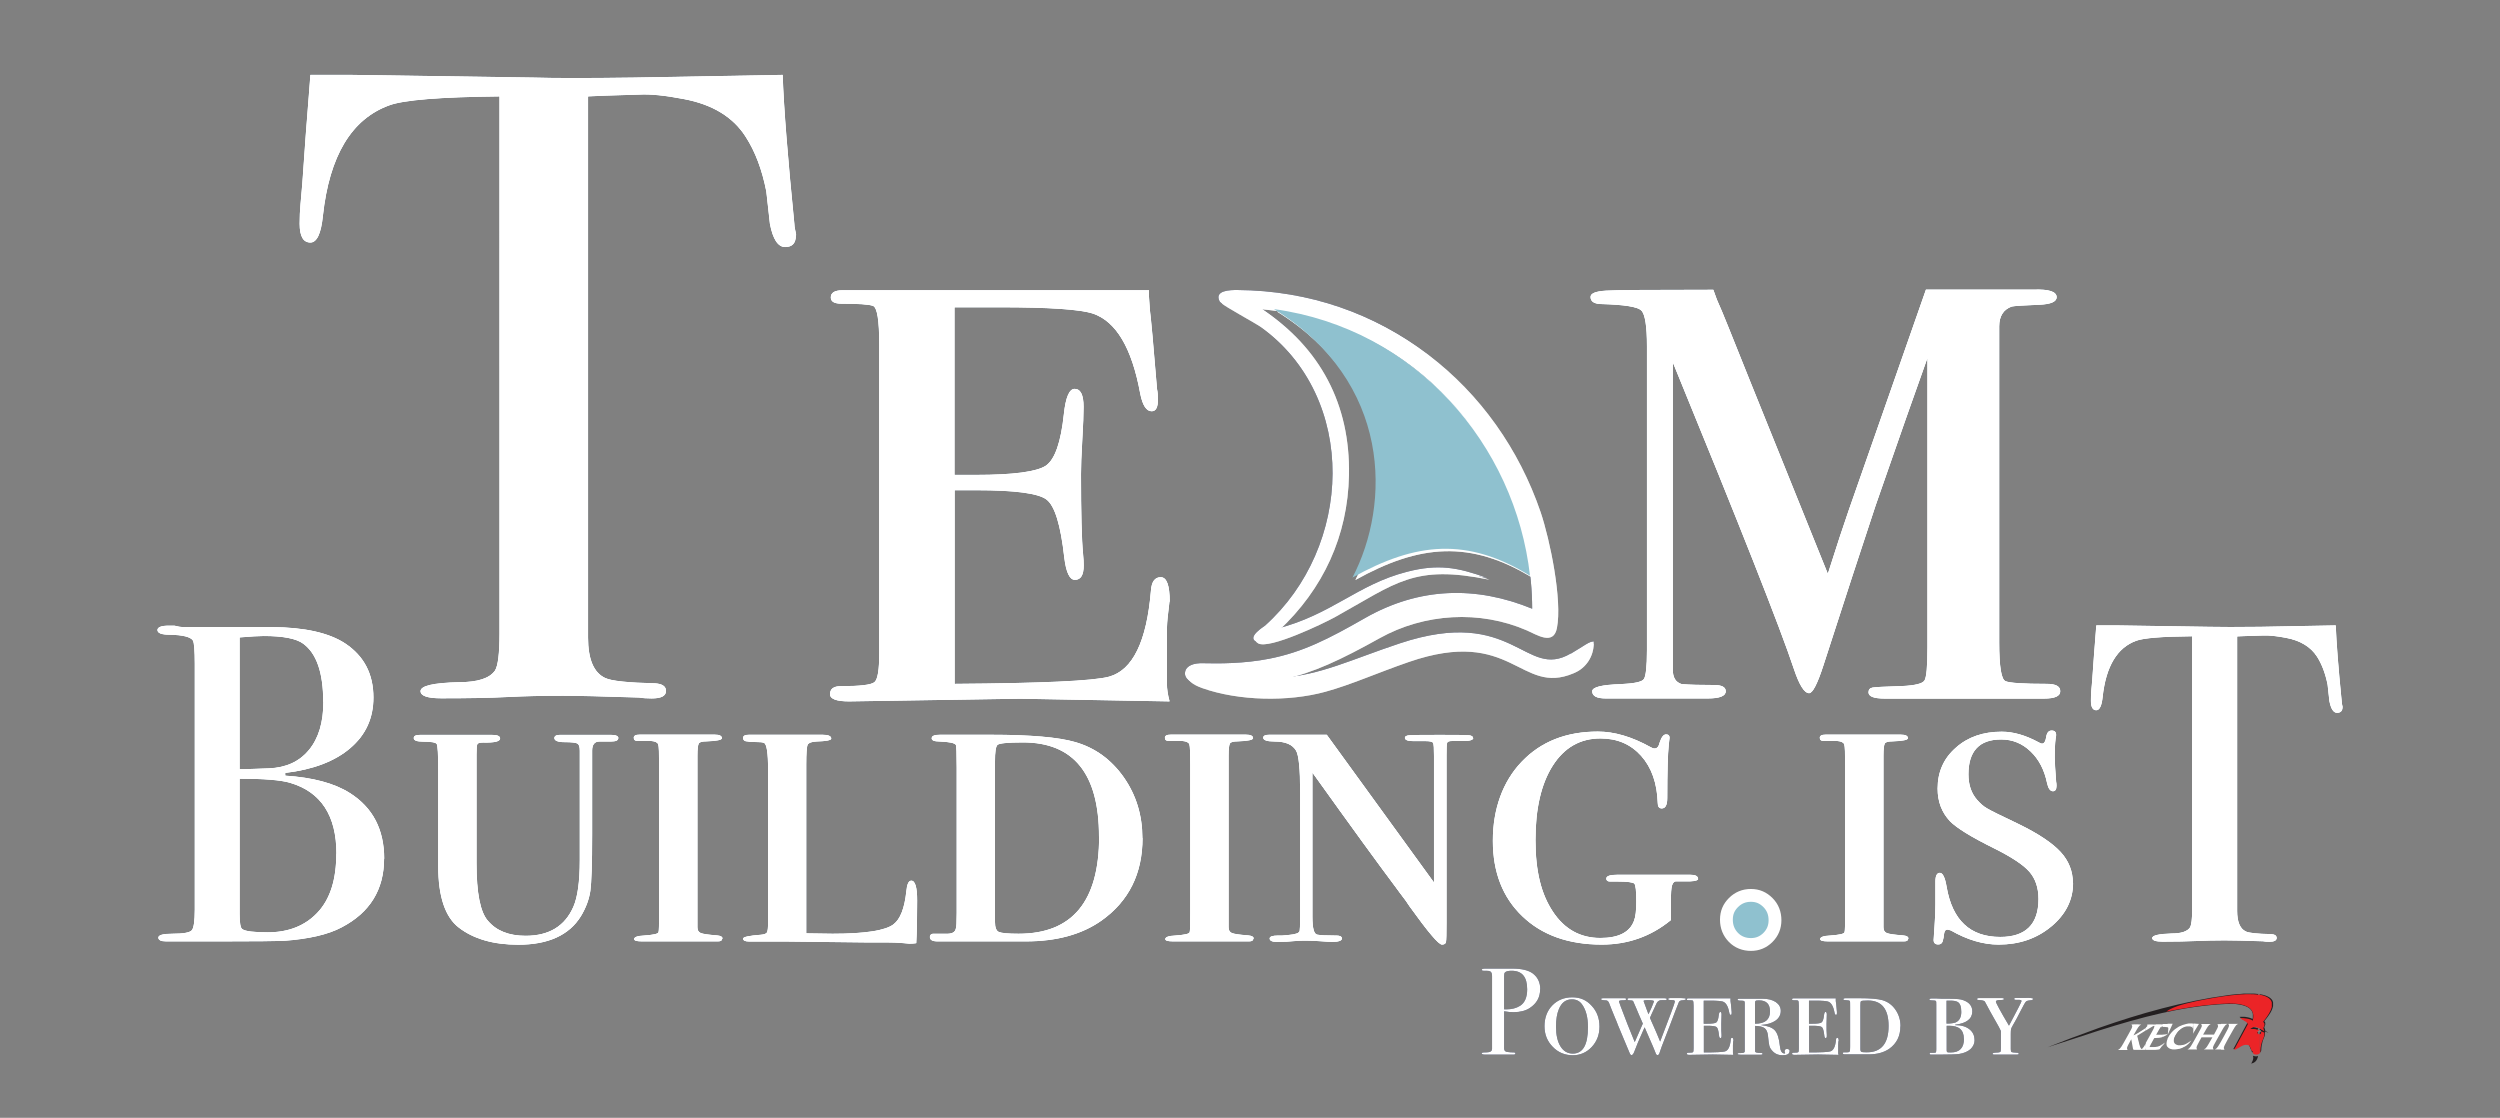 <?xml version="1.0" encoding="UTF-8"?>
<svg xmlns="http://www.w3.org/2000/svg" xmlns:xlink="http://www.w3.org/1999/xlink" id="Layer_1" data-name="Layer 1" viewBox="0 0 195 87.19">
  <rect x="0" y="0" width="195" height="87.19" fill="#808080" stroke="none"/>
  <defs>
    <style>
      .cls-1 {
        clip-path: url(#clippath);
      }

      .cls-2 {
        fill: none;
      }

      .cls-2, .cls-3, .cls-4, .cls-5, .cls-6, .cls-7, .cls-8, .cls-9, .cls-10, .cls-11, .cls-12, .cls-13, .cls-14 {
        stroke-width: 0px;
      }

      .cls-15 {
        clip-path: url(#clippath-1);
      }

      .cls-16 {
        stroke: #fff;
        stroke-miterlimit: 10;
      }

      .cls-16, .cls-9 {
        fill: #8fc1cf;
      }

      .cls-3, .cls-4, .cls-5, .cls-6, .cls-7, .cls-8, .cls-9 {
        fill-rule: evenodd;
      }

      .cls-3, .cls-14 {
        fill: #061138;
      }

      .cls-4, .cls-11 {
        fill: #231f20;
      }

      .cls-5 {
        fill: #d9dada;
      }

      .cls-6 {
        fill: #c5c6c6;
      }

      .cls-7, .cls-12 {
        fill: #fff;
      }

      .cls-8 {
        fill: #eb2427;
      }

      .cls-13 {
        fill: #002f52;
      }
    </style>
    <clipPath id="clippath">
      <rect class="cls-2" x="159.09" y="67.31" width="19.25" height="27.22"></rect>
    </clipPath>
    <clipPath id="clippath-1">
      <rect class="cls-2" x="159.09" y="67.31" width="19.25" height="27.22"></rect>
    </clipPath>
  </defs>
  <g>
    <g>
      <path class="cls-5" d="m119.58,45.1c-4.89-3.01-8.88-2.64-13.86.14,2.99-5.72,3.1-15.24-6.12-20.94,0,0,0,0,0,0,11.08,1.53,18.82,10.61,19.97,20.8h0Z"></path>
      <path class="cls-6" d="m122.71,51.11c-3.58,2.11-4.43-3.75-13.33-.79-3.74,1.24-6.25,2.51-9.33,2.68,2.39-.52,4.51-1.52,7.58-3.23,3.47-1.93,7.79-2.2,11.46-.6.75.32,2.08,1.22,2.35-.18.43-2.18-.54-6.88-1.27-9.04-3.36-9.83-12.13-17.12-23.47-17.19-.5,0-1.85,0-1.38.91.1.18,2.64,1.55,3.11,1.89,7.8,5.64,7.23,17.27.42,23.38-.11.09-1.41.88-.7,1.25.88.46,5.04-1.54,5.97-2.05,4.83-2.68,6.14-4.13,12.06-2.92-2.3-.83-3.82-1.11-6.26-.48-3.89,1-5.84,3.34-10.18,4.45,3.49-3.26,5.39-7.41,5.48-12.13.11-5.51-2.24-9.92-6.76-12.93,12.61,1.15,21.2,11.96,21.23,23.49-4.37-1.79-8.79-1.7-13.06.74-2.8,1.6-4.81,2.64-7.45,3.16-1.98.39-3.92.38-5.17.35-.69-.02-1.29.17-1.39.67-.11.52.45.88,1.15,1.13,2.85,1.01,6.72,1.08,9.6.29,2.04-.56,4.01-1.46,6.53-2.33,8.06-2.78,8.66,2.65,12.83.89.03-.01.06-.03.09-.04.91-.39,1.49-1.3,1.49-2.29h0c-.32.09-.69.39-1.6.92Z"></path>
      <path class="cls-3" d="m122.52,50.97c-3.58,2.11-4.43-3.75-13.33-.79-3.74,1.24-6.25,2.51-9.33,2.68,2.39-.52,4.51-1.52,7.58-3.23,3.47-1.93,7.79-2.2,11.46-.6.75.32,2.08,1.22,2.35-.18.43-2.18-.54-6.88-1.27-9.04-3.36-9.83-12.13-17.12-23.47-17.19-.5,0-1.85,0-1.37.91.1.18,2.64,1.55,3.11,1.89,7.8,5.64,7.23,17.27.42,23.38-.11.09-1.41.88-.7,1.25.88.46,5.04-1.54,5.97-2.05,4.83-2.68,6.14-4.13,12.06-2.92-2.3-.83-3.82-1.11-6.26-.48-3.89,1-5.84,3.34-10.18,4.45,3.49-3.26,5.39-7.41,5.48-12.13.11-5.51-2.24-9.92-6.76-12.93,12.61,1.15,21.2,11.96,21.23,23.49-4.37-1.79-8.79-1.7-13.06.74-2.8,1.6-4.81,2.64-7.45,3.16-1.98.39-3.92.38-5.17.35-.69-.02-1.29.17-1.39.67-.11.52.45.88,1.15,1.13,2.85,1.01,6.72,1.08,9.6.29,2.04-.56,4.01-1.46,6.53-2.33,8.06-2.78,8.66,2.65,12.83.89.12-.05.23-.1.33-.14.88-.39,1.44-1.25,1.44-2.21h0c-.38,0-.7.31-1.79.95Z"></path>
      <g>
        <g>
          <path class="cls-13" d="m62.08,18.36c0,.61-.28.91-.84.91s-.96-.61-1.19-1.82c-.09-.84-.19-1.68-.28-2.52-.33-1.68-.86-3.1-1.61-4.26-.98-1.54-2.59-2.52-4.82-2.94-1.44-.28-2.61-.4-3.49-.35-2.19.06-3.52.11-3.98.14v42.21c0,1.68.44,2.73,1.33,3.15.47.23,1.77.37,3.91.42.56.04.84.24.84.59,0,.4-.37.59-1.12.59-.37,0-.7-.02-.98-.07-2.8-.09-4.78-.14-5.94-.14-1.54,0-2.98.03-4.33.1-1.35.07-3.08.1-5.17.1-1.07,0-1.61-.19-1.61-.56,0-.42,1-.65,3.01-.7,1.44,0,2.38-.3,2.8-.91.23-.37.35-1.33.35-2.87V7.52c-4.61.05-7.48.28-8.6.7-2.94,1.07-4.66,3.94-5.17,8.6-.14,1.4-.47,2.1-.98,2.1-.56,0-.84-.49-.84-1.47,0-.51.02-1.02.07-1.54l.14-1.61c.14-2.14.35-4.96.63-8.46h3.15l14.26.21c1.68.05,4.29.05,7.83,0l11.6-.21c.09,2.61.4,6.48.91,11.6,0,.14.02.31.07.52.05.21.07.34.07.38Z"></path>
          <path class="cls-13" d="m91.22,46.91s-.03.34-.1.89c-.07.55-.1,1.03-.1,1.46v4.05c0,.42.07.89.21,1.4l-11.66-.21-13.35.21c-.98,0-1.48-.19-1.48-.56,0-.42.28-.63.84-.63,1.49,0,2.36-.1,2.62-.31.26-.21.38-.97.38-2.27v-24.04c0-1.91-.16-2.92-.49-3.04-.33-.12-1.14-.17-2.45-.17-.56,0-.84-.16-.84-.49,0-.37.3-.56.91-.56h23.91v.48l.07,1.03c.09.69.28,2.76.56,6.2.05.23.07.51.07.83,0,.6-.16.9-.49.9-.42,0-.72-.47-.9-1.4-.65-3.54-1.88-5.61-3.69-6.22-1.02-.33-3.43-.49-7.24-.49h-3.55v13.07h1.66c2.96,0,4.78-.25,5.48-.73.69-.49,1.16-1.83,1.39-4.02.14-1.3.42-1.96.84-1.96.47,0,.7.47.7,1.4,0,.56-.03,1.42-.1,2.59-.07,1.17-.1,2.05-.1,2.66,0,3.03.05,5.1.16,6.22.04.37.05.68.05.91,0,.75-.23,1.12-.69,1.12-.41,0-.69-.58-.83-1.75-.28-2.52-.74-4.02-1.38-4.51-.64-.49-2.46-.73-5.45-.73h-1.72v15.1c6.82-.05,10.83-.23,12.04-.56,1.85-.51,2.94-2.75,3.27-6.71.05-.7.3-1.05.77-1.05s.7.64.7,1.92Z"></path>
          <path class="cls-13" d="m160.7,53.93c0,.37-.42.56-1.26.56.18,0-.05,0-.7,0h-11.74c-.84,0-1.26-.16-1.26-.49,0-.2.1-.33.31-.37.21-.04.99-.08,2.34-.12.98-.05,1.55-.19,1.71-.42.16-.23.24-1.1.24-2.6v-22.56c-.84,2.33-2.19,6.17-4.05,11.53-1.07,3.22-2.42,7.36-4.06,12.44-.47,1.45-.84,2.17-1.12,2.17-.37,0-.77-.63-1.19-1.89-1.07-3.22-4.22-11.18-9.44-23.91v23.97c0,.61.23.98.7,1.12.65.05,1.49.07,2.52.07.61,0,.91.16.91.49,0,.37-.47.56-1.4.56h-7.97c-.7,0-1.05-.19-1.05-.56,0-.33.74-.51,2.24-.56,1.02-.05,1.62-.17,1.78-.38.16-.21.25-.97.25-2.27v-23.7c0-1.58-.15-2.52-.45-2.8-.3-.28-1.32-.44-3.04-.49-.61,0-.91-.19-.91-.56,0-.28.4-.44,1.19-.49.79-.05,3.59-.07,8.39-.07l.28.77c.23.51.54,1.24.91,2.17l1.68,4.19c.47,1.17,1.26,3.12,2.37,5.87l3.69,9.15c.71-2.23,1.25-3.88,1.63-4.96l6.02-17.2h8.38c1.21-.05,1.82.15,1.82.59,0,.35-.44.55-1.33.59-1.21.05-1.93.09-2.17.14-.65.23-.98.75-.98,1.54v24.67c0,1.86.16,2.87.49,3.01s1.4.21,3.22.21c.7,0,1.05.19,1.05.56Z"></path>
        </g>
        <g>
          <path class="cls-10" d="m62.08,18.36c0,.61-.28.91-.84.91s-.96-.61-1.19-1.82c-.09-.84-.19-1.68-.28-2.52-.33-1.68-.86-3.1-1.61-4.26-.98-1.54-2.59-2.52-4.82-2.94-1.44-.28-2.61-.4-3.49-.35-2.19.06-3.52.11-3.98.14v42.21c0,1.68.44,2.73,1.33,3.15.47.23,1.77.37,3.91.42.56.04.84.24.84.59,0,.4-.37.59-1.12.59-.37,0-.7-.02-.98-.07-2.8-.09-4.78-.14-5.94-.14-1.54,0-2.98.03-4.33.1-1.35.07-3.08.1-5.17.1-1.07,0-1.61-.19-1.61-.56,0-.42,1-.65,3.01-.7,1.44,0,2.38-.3,2.8-.91.23-.37.35-1.33.35-2.87V7.52c-4.61.05-7.48.28-8.6.7-2.94,1.07-4.66,3.94-5.17,8.6-.14,1.4-.47,2.1-.98,2.1-.56,0-.84-.49-.84-1.47,0-.51.02-1.02.07-1.54l.14-1.61c.14-2.14.35-4.96.63-8.46h3.15l14.26.21c1.68.05,4.29.05,7.83,0l11.6-.21c.09,2.61.4,6.48.91,11.6,0,.14.02.31.07.52.05.21.07.34.07.38Z"></path>
          <path class="cls-10" d="m91.22,46.91s-.03.34-.1.89c-.07.55-.1,1.03-.1,1.46v4.05c0,.42.07.89.21,1.4l-11.66-.21-13.35.21c-.98,0-1.48-.19-1.48-.56,0-.42.28-.63.84-.63,1.49,0,2.36-.1,2.62-.31.26-.21.38-.97.38-2.27v-24.04c0-1.91-.16-2.92-.49-3.04-.33-.12-1.14-.17-2.45-.17-.56,0-.84-.16-.84-.49,0-.37.3-.56.91-.56h23.91v.48l.07,1.03c.09.69.28,2.76.56,6.2.05.23.07.51.07.83,0,.6-.16.9-.49.9-.42,0-.72-.47-.9-1.4-.65-3.54-1.88-5.61-3.69-6.22-1.02-.33-3.43-.49-7.24-.49h-3.55v13.07h1.66c2.96,0,4.78-.25,5.48-.73.69-.49,1.16-1.83,1.39-4.02.14-1.3.42-1.96.84-1.96.47,0,.7.47.7,1.4,0,.56-.03,1.42-.1,2.59-.07,1.17-.1,2.05-.1,2.66,0,3.03.05,5.1.16,6.22.04.37.05.68.05.91,0,.75-.23,1.12-.69,1.12-.41,0-.69-.58-.83-1.75-.28-2.52-.74-4.02-1.38-4.51-.64-.49-2.46-.73-5.45-.73h-1.72v15.1c6.82-.05,10.83-.23,12.04-.56,1.85-.51,2.94-2.75,3.27-6.71.05-.7.3-1.05.77-1.05s.7.64.7,1.92Z"></path>
          <path class="cls-10" d="m160.7,53.93c0,.37-.42.56-1.26.56.18,0-.05,0-.7,0h-11.74c-.84,0-1.26-.16-1.26-.49,0-.2.1-.33.31-.37.21-.04.99-.08,2.34-.12.98-.05,1.55-.19,1.71-.42.16-.23.24-1.1.24-2.6v-22.56c-.84,2.33-2.19,6.17-4.05,11.53-1.07,3.22-2.42,7.36-4.06,12.44-.47,1.45-.84,2.17-1.12,2.17-.37,0-.77-.63-1.19-1.89-1.07-3.22-4.22-11.18-9.44-23.91v23.97c0,.61.23.98.7,1.12.65.05,1.49.07,2.52.07.61,0,.91.16.91.49,0,.37-.47.56-1.4.56h-7.97c-.7,0-1.05-.19-1.05-.56,0-.33.74-.51,2.24-.56,1.02-.05,1.62-.17,1.78-.38.16-.21.25-.97.25-2.27v-23.7c0-1.58-.15-2.52-.45-2.8-.3-.28-1.32-.44-3.04-.49-.61,0-.91-.19-.91-.56,0-.28.4-.44,1.19-.49.79-.05,3.59-.07,8.39-.07l.28.77c.23.51.54,1.24.91,2.17l1.68,4.19c.47,1.17,1.26,3.12,2.37,5.87l3.69,9.15c.71-2.23,1.25-3.88,1.63-4.96l6.02-17.2h8.38c1.21-.05,1.82.15,1.82.59,0,.35-.44.55-1.33.59-1.21.05-1.93.09-2.17.14-.65.23-.98.75-.98,1.54v24.67c0,1.86.16,2.87.49,3.01s1.4.21,3.22.21c.7,0,1.05.19,1.05.56Z"></path>
        </g>
      </g>
      <g>
        <g>
          <path class="cls-13" d="m29.96,66.98c0,2.41-1.1,4.2-3.3,5.35-1.06.57-2.59.92-4.57,1.06-.54.02-2.15.04-4.82.04h-4.32c-.4,0-.6-.1-.6-.3s.37-.3,1.1-.3c.85,0,1.35-.09,1.51-.27.15-.18.23-.71.23-1.61v-19.17c0-1.04-.05-1.64-.14-1.81-.17-.28-.77-.44-1.81-.46-.64,0-.96-.12-.96-.37,0-.22.3-.34.89-.34h.43c.26.07.5.11.71.11h6.91c2.55.02,4.45.45,5.71,1.28,1.46.97,2.2,2.37,2.2,4.22,0,1.61-.6,2.92-1.81,3.95s-2.89,1.67-5.07,1.93v.21c2.15.14,3.83.59,5.03,1.35,1.8,1.13,2.69,2.85,2.69,5.14Zm-4.75-12.23c0-2.27-.52-3.78-1.56-4.54-.54-.4-1.57-.6-3.08-.6-.4,0-1.03.04-1.88.11v10.28h.32l1.95-.07c1.35-.05,2.39-.53,3.14-1.44s1.12-2.16,1.12-3.74Zm1.03,11.84c0-2.98-1.21-4.82-3.62-5.53-.71-.21-2.02-.32-3.93-.32v10.56c0,.69.07,1.08.21,1.17.24.17.9.25,1.98.25,1.63,0,2.93-.52,3.9-1.56.97-1.04,1.45-2.56,1.45-4.57Z"></path>
          <path class="cls-13" d="m48.22,57.59c0,.17-.19.25-.57.25h-.89c-.38,0-.57.24-.57.71v6.53c0,2.28-.05,3.75-.14,4.41-.1.66-.34,1.32-.74,1.98-.92,1.48-2.55,2.22-4.89,2.22-1.94,0-3.49-.45-4.64-1.34-1.06-.82-1.6-2.42-1.6-4.77v-7.46c0-1.27-.04-1.97-.12-2.09-.08-.12-.43-.18-1.05-.18-.5,0-.74-.09-.74-.28,0-.17.16-.25.5-.25h5.6c.43,0,.64.09.64.28,0,.24-.44.34-1.31.32-.26,0-.41.04-.46.12-.05.08-.07.35-.07.8v8.49c0,2.31.29,3.81.89,4.49.66.78,1.64,1.17,2.94,1.17,1.82,0,3.06-.75,3.72-2.26.33-.75.5-1.96.5-3.63,0,.02,0-.11,0-.39v-8.15c0-.31-.06-.49-.18-.56-.12-.07-.45-.11-.99-.11s-.81-.11-.81-.32c0-.16.14-.25.42-.25h4.01c.38,0,.57.09.57.28Z"></path>
          <path class="cls-13" d="m56.33,73.22c0,.14-.11.21-.32.21h-5.95c-.4,0-.6-.06-.6-.18,0-.16.26-.26.78-.28.71-.05,1.08-.13,1.12-.25.04-.12.05-.63.05-1.54v-11.49c0-.93-.02-1.47-.07-1.62s-.22-.24-.53-.27h-1.06c-.21,0-.32-.08-.32-.25s.15-.25.46-.25c-.02,0,.05,0,.21,0h5.64c.38,0,.57.09.57.28,0,.14-.4.22-1.2.25-.33,0-.53.05-.6.16-.07.11-.11.43-.11.97v13.36c0,.24.09.39.27.46s.6.13,1.26.18c.28.02.43.11.43.25Z"></path>
          <path class="cls-13" d="m71.54,70.24c0,1.32-.02,2.43-.07,3.33-.14.02-.32.04-.53.04-.02,0-.21-.02-.55-.05-.34-.03-.79-.05-1.33-.05h-1.67l-6.06-.07h-2.91c-.31,0-.46-.08-.46-.23,0-.13.46-.23,1.38-.3.26-.02.42-.08.48-.18.06-.1.09-.36.09-.78v-11.9c0-1.33-.11-2.02-.32-2.1-.1-.05-.3-.07-.62-.07s-.53-.01-.62-.04c-.26,0-.39-.1-.39-.28,0-.17.15-.25.46-.25h5.74c.45,0,.68.1.68.3,0,.13-.39.21-1.17.23-.38.02-.6.11-.67.25-.07.14-.11.65-.11,1.53v13.18c.94.02,1.62.03,2.05.03,2.54,0,4.13-.25,4.76-.74.52-.4.85-1.25.99-2.55.05-.57.18-.85.39-.85.31,0,.46.52.46,1.56Z"></path>
          <path class="cls-13" d="m89.12,65.37c0,2.77-1.06,4.91-3.19,6.43-1.54,1.09-3.51,1.63-5.92,1.63.07,0-.21,0-.83,0h-3.67s-.17,0-.64,0h-1.74c-.4,0-.6-.11-.6-.34,0-.2.14-.29.43-.26h.81c.47.02.73-.11.78-.39.05-.09.07-.51.07-1.23v-11.32c0-1.13-.02-1.73-.07-1.8-.12-.14-.53-.22-1.24-.25-.43,0-.64-.08-.64-.25,0-.19.21-.28.64-.28-.05,0,.06,0,.32,0h3.65c3.1,0,5.29.19,6.59.57,1.56.45,2.82,1.37,3.79,2.75.97,1.39,1.45,2.97,1.45,4.74Zm-3.4-.12c0-4.89-1.98-7.34-5.93-7.34-1.2,0-1.87.07-1.99.2-.13.13-.19.56-.19,1.29v12.51c0,.43.1.69.3.78.2.09.71.14,1.54.14,4.19,0,6.28-2.53,6.28-7.58Z"></path>
          <path class="cls-13" d="m97.76,73.22c0,.14-.11.21-.32.21h-5.95c-.4,0-.6-.06-.6-.18,0-.16.26-.26.78-.28.71-.05,1.08-.13,1.12-.25.04-.12.05-.63.05-1.54v-11.49c0-.93-.02-1.47-.07-1.62s-.22-.24-.53-.27h-1.06c-.21,0-.32-.08-.32-.25s.15-.25.46-.25c-.02,0,.05,0,.21,0h5.64c.38,0,.57.09.57.28,0,.14-.4.22-1.2.25-.33,0-.53.05-.6.16-.07.11-.11.43-.11.97v13.36c0,.24.09.39.27.46s.6.13,1.26.18c.28.02.43.11.43.25Z"></path>
          <path class="cls-13" d="m114.92,57.55c0,.17-.26.25-.78.25h-.89c-.21,0-.34.05-.37.14-.04.1-.05.42-.05.96v13.07c0,.86-.01,1.35-.04,1.5-.02.14-.13.21-.32.21-.26,0-1.1-.99-2.52-2.97-.16-.26-.42-.62-.77-1.07-.05-.07-.18-.25-.39-.53-1.18-1.57-3.32-4.51-6.42-8.84v11.24c0,.88.12,1.34.37,1.39.25.05.7.07,1.36.07h.14c.28,0,.43.08.43.23,0,.18-.26.27-.78.27-.09,0-.48-.02-1.17-.07-.35-.02-.67-.03-.96-.03-.24,0-.47.01-.71.03-.45.05-.93.07-1.45.07-.38,0-.57-.09-.57-.27,0-.15.22-.23.67-.23h.32l.46-.04c.57-.05.86-.15.89-.32.02-.09.04-.44.04-1.03v-9.82c0-1.78-.11-2.86-.32-3.21-.28-.48-.84-.71-1.67-.71-.59,0-.89-.1-.89-.3,0-.15.15-.23.46-.23h4.5l8.36,11.52v-9.85c0-.59-.02-.93-.07-1.03-.05-.09-.24-.14-.57-.14h-.96c-.45,0-.67-.09-.67-.26,0-.11.11-.18.34-.2.22-.02,1.02-.03,2.39-.03,1.3,0,2.06.01,2.27.03.21.02.32.09.32.22Z"></path>
          <path class="cls-13" d="m132.46,68.54c0,.12-.21.19-.64.21h-1.13c-.12.02-.21.13-.27.32-.06.19-.09.61-.09,1.28v1.42c-1.56,1.28-3.36,1.91-5.39,1.91-2.6,0-4.67-.74-6.2-2.21-1.54-1.47-2.3-3.44-2.3-5.89s.75-4.6,2.25-6.17c1.5-1.57,3.48-2.35,5.94-2.35,1.28,0,2.65.4,4.11,1.21.12.07.22.11.32.11.19,0,.32-.15.39-.46.14-.43.31-.64.5-.64s.28.09.28.28c0-.05-.02.15-.07.6-.07.69-.11,2.04-.11,4.08,0,.54-.14.82-.43.82-.21,0-.32-.14-.32-.43-.05-1.54-.48-2.76-1.29-3.67-.82-.91-1.87-1.36-3.17-1.36-1.58,0-2.82.71-3.72,2.12-.9,1.41-1.35,3.35-1.35,5.8s.45,4.22,1.36,5.59c.91,1.37,2.14,2.05,3.7,2.05,1.42,0,2.29-.45,2.62-1.34.12-.3.18-.8.18-1.48,0-.84-.05-1.32-.16-1.42s-.55-.16-1.33-.16h-.57c-.19,0-.28-.08-.28-.23,0-.2.28-.3.85-.3h5.71c.4,0,.6.11.6.32Z"></path>
          <path class="cls-13" d="m148.84,73.22c0,.14-.11.21-.32.21h-5.95c-.4,0-.6-.06-.6-.18,0-.16.26-.26.78-.28.71-.05,1.08-.13,1.12-.25.04-.12.05-.63.05-1.54v-11.49c0-.93-.02-1.47-.07-1.62-.05-.15-.22-.24-.53-.27h-1.06c-.21,0-.32-.08-.32-.25s.15-.25.46-.25c-.02,0,.05,0,.21,0h5.64c.38,0,.57.09.57.28,0,.14-.4.22-1.2.25-.33,0-.53.05-.6.16-.07.11-.11.43-.11.97v13.36c0,.24.09.39.27.46s.6.13,1.26.18c.28.02.42.11.42.25Z"></path>
          <path class="cls-13" d="m161.7,68.88c0,1.32-.57,2.45-1.7,3.39s-2.5,1.41-4.11,1.41c-1.2,0-2.45-.37-3.72-1.1-.14-.05-.24-.07-.28-.07-.14,0-.22.11-.25.33-.02.22-.06.42-.11.58-.05.17-.17.25-.35.25-.24,0-.36-.12-.36-.35,0-.05.02-.4.07-1.06.05-.66.07-1.23.07-1.7v-1.81c0-.45.12-.67.35-.67s.41.37.53,1.1c.45,2.6,1.84,3.9,4.18,3.9,1.98,0,2.98-.99,2.98-2.96,0-.87-.24-1.58-.71-2.12-.47-.54-1.39-1.15-2.76-1.83-1.8-.89-2.94-1.6-3.44-2.12-.64-.68-.96-1.53-.96-2.54,0-1.29.47-2.36,1.42-3.19.94-.84,2.14-1.25,3.58-1.25.9,0,1.85.27,2.87.82.12.07.21.11.28.11.16,0,.27-.17.32-.51.05-.34.19-.51.43-.51s.35.12.35.35c0,.05-.01.14-.04.28-.05.38-.07.86-.07,1.45,0,.35.04.99.11,1.91.02.09.03.2.03.32,0,.28-.09.43-.28.43-.21,0-.37-.21-.46-.63-.21-1.03-.64-1.86-1.29-2.48-.65-.62-1.41-.93-2.29-.93-1.7,0-2.55.91-2.55,2.72,0,.8.22,1.46.67,1.98.24.28.5.51.78.67.28.17,1.11.58,2.48,1.23,1.54.75,2.62,1.48,3.26,2.17.64.7.96,1.51.96,2.45Z"></path>
          <path class="cls-13" d="m182.72,55.14c0,.31-.14.46-.43.46s-.48-.31-.6-.92c-.05-.43-.09-.85-.14-1.28-.17-.85-.44-1.57-.81-2.16-.5-.78-1.31-1.28-2.45-1.49-.73-.14-1.32-.2-1.77-.18-1.11.03-1.78.06-2.02.07v21.41c0,.85.22,1.38.67,1.6.24.12.9.19,1.99.21.28.02.42.12.42.3,0,.2-.19.3-.57.3-.19,0-.35-.01-.5-.04-1.42-.05-2.42-.07-3.01-.07-.78,0-1.51.02-2.2.05-.69.03-1.56.05-2.62.05-.54,0-.81-.1-.81-.28,0-.21.51-.33,1.52-.36.73,0,1.2-.15,1.42-.46.12-.19.18-.67.18-1.46v-21.26c-2.34.02-3.79.14-4.36.35-1.49.54-2.36,2-2.62,4.36-.07.71-.24,1.06-.5,1.06-.28,0-.42-.25-.42-.74,0-.26.01-.52.03-.78l.07-.81c.07-1.09.18-2.52.32-4.29h1.6l7.23.11c.85.02,2.17.02,3.97,0l5.88-.11c.05,1.32.2,3.28.46,5.88,0,.07.01.16.03.27.02.11.04.17.04.19Z"></path>
        </g>
        <g>
          <path class="cls-10" d="m29.96,66.98c0,2.41-1.1,4.2-3.3,5.35-1.06.57-2.59.92-4.57,1.06-.54.02-2.15.04-4.82.04h-4.32c-.4,0-.6-.1-.6-.3s.37-.3,1.1-.3c.85,0,1.35-.09,1.51-.27.15-.18.23-.71.23-1.61v-19.17c0-1.04-.05-1.64-.14-1.81-.17-.28-.77-.44-1.81-.46-.64,0-.96-.12-.96-.37,0-.22.3-.34.89-.34h.43c.26.07.5.11.71.11h6.91c2.55.02,4.45.45,5.71,1.28,1.46.97,2.2,2.37,2.2,4.22,0,1.61-.6,2.92-1.81,3.95s-2.89,1.67-5.07,1.93v.21c2.15.14,3.83.59,5.03,1.35,1.8,1.13,2.69,2.85,2.69,5.14Zm-4.75-12.23c0-2.27-.52-3.78-1.56-4.54-.54-.4-1.57-.6-3.08-.6-.4,0-1.03.04-1.88.11v10.28h.32l1.95-.07c1.35-.05,2.39-.53,3.14-1.44s1.12-2.16,1.12-3.74Zm1.03,11.84c0-2.98-1.21-4.82-3.62-5.53-.71-.21-2.02-.32-3.93-.32v10.56c0,.69.07,1.08.21,1.17.24.17.9.25,1.98.25,1.63,0,2.93-.52,3.9-1.56.97-1.04,1.45-2.56,1.45-4.57Z"></path>
          <path class="cls-10" d="m48.22,57.59c0,.17-.19.25-.57.25h-.89c-.38,0-.57.24-.57.71v6.53c0,2.28-.05,3.75-.14,4.41-.1.66-.34,1.32-.74,1.98-.92,1.48-2.55,2.22-4.89,2.22-1.94,0-3.49-.45-4.64-1.34-1.06-.82-1.6-2.42-1.6-4.77v-7.46c0-1.27-.04-1.97-.12-2.09-.08-.12-.43-.18-1.05-.18-.5,0-.74-.09-.74-.28,0-.17.16-.25.5-.25h5.6c.43,0,.64.09.64.28,0,.24-.44.34-1.31.32-.26,0-.41.04-.46.12-.05.08-.07.35-.07.8v8.49c0,2.31.29,3.81.89,4.49.66.78,1.64,1.17,2.94,1.17,1.82,0,3.06-.75,3.72-2.26.33-.75.5-1.96.5-3.63,0,.02,0-.11,0-.39v-8.15c0-.31-.06-.49-.18-.56-.12-.07-.45-.11-.99-.11s-.81-.11-.81-.32c0-.16.14-.25.42-.25h4.01c.38,0,.57.09.57.28Z"></path>
          <path class="cls-10" d="m56.33,73.22c0,.14-.11.21-.32.21h-5.95c-.4,0-.6-.06-.6-.18,0-.16.26-.26.78-.28.71-.05,1.08-.13,1.12-.25.04-.12.05-.63.05-1.54v-11.49c0-.93-.02-1.47-.07-1.62s-.22-.24-.53-.27h-1.06c-.21,0-.32-.08-.32-.25s.15-.25.46-.25c-.02,0,.05,0,.21,0h5.64c.38,0,.57.09.57.28,0,.14-.4.22-1.2.25-.33,0-.53.05-.6.16-.07.11-.11.43-.11.97v13.36c0,.24.09.39.27.46s.6.13,1.26.18c.28.02.43.11.43.25Z"></path>
          <path class="cls-10" d="m71.54,70.24c0,1.32-.02,2.43-.07,3.33-.14.02-.32.04-.53.04-.02,0-.21-.02-.55-.05-.34-.03-.79-.05-1.33-.05h-1.67l-6.06-.07h-2.91c-.31,0-.46-.08-.46-.23,0-.13.46-.23,1.38-.3.26-.02.42-.08.48-.18.06-.1.09-.36.09-.78v-11.9c0-1.33-.11-2.02-.32-2.1-.1-.05-.3-.07-.62-.07s-.53-.01-.62-.04c-.26,0-.39-.1-.39-.28,0-.17.15-.25.46-.25h5.74c.45,0,.68.1.68.3,0,.13-.39.21-1.17.23-.38.02-.6.11-.67.25-.07.14-.11.65-.11,1.53v13.18c.94.02,1.62.03,2.05.03,2.54,0,4.13-.25,4.76-.74.52-.4.85-1.25.99-2.55.05-.57.18-.85.39-.85.31,0,.46.52.46,1.56Z"></path>
          <path class="cls-10" d="m89.12,65.37c0,2.77-1.06,4.91-3.19,6.43-1.54,1.09-3.51,1.63-5.92,1.63.07,0-.21,0-.83,0h-3.67s-.17,0-.64,0h-1.74c-.4,0-.6-.11-.6-.34,0-.2.14-.29.43-.26h.81c.47.02.73-.11.78-.39.05-.09.07-.51.07-1.23v-11.32c0-1.13-.02-1.73-.07-1.8-.12-.14-.53-.22-1.24-.25-.43,0-.64-.08-.64-.25,0-.19.21-.28.64-.28-.05,0,.06,0,.32,0h3.65c3.1,0,5.29.19,6.59.57,1.56.45,2.82,1.37,3.79,2.75.97,1.39,1.45,2.97,1.45,4.74Zm-3.4-.12c0-4.89-1.98-7.34-5.93-7.34-1.2,0-1.87.07-1.99.2-.13.13-.19.56-.19,1.29v12.51c0,.43.1.69.3.78.2.09.71.14,1.54.14,4.19,0,6.28-2.53,6.28-7.58Z"></path>
          <path class="cls-10" d="m97.76,73.22c0,.14-.11.21-.32.21h-5.95c-.4,0-.6-.06-.6-.18,0-.16.26-.26.78-.28.71-.05,1.08-.13,1.12-.25.04-.12.05-.63.05-1.54v-11.49c0-.93-.02-1.47-.07-1.62s-.22-.24-.53-.27h-1.06c-.21,0-.32-.08-.32-.25s.15-.25.46-.25c-.02,0,.05,0,.21,0h5.64c.38,0,.57.09.57.28,0,.14-.4.22-1.2.25-.33,0-.53.05-.6.16-.07.11-.11.43-.11.97v13.36c0,.24.09.39.27.46s.6.13,1.26.18c.28.02.43.11.43.25Z"></path>
          <path class="cls-10" d="m114.92,57.55c0,.17-.26.25-.78.25h-.89c-.21,0-.34.05-.37.14-.04.1-.05.42-.05.96v13.07c0,.86-.01,1.35-.04,1.5-.02.14-.13.21-.32.21-.26,0-1.1-.99-2.52-2.97-.16-.26-.42-.62-.77-1.07-.05-.07-.18-.25-.39-.53-1.18-1.57-3.32-4.51-6.42-8.84v11.24c0,.88.12,1.34.37,1.39.25.05.7.07,1.36.07h.14c.28,0,.43.08.43.23,0,.18-.26.27-.78.27-.09,0-.48-.02-1.17-.07-.35-.02-.67-.03-.96-.03-.24,0-.47.01-.71.03-.45.05-.93.07-1.45.07-.38,0-.57-.09-.57-.27,0-.15.22-.23.67-.23h.32l.46-.04c.57-.05.86-.15.89-.32.02-.09.04-.44.04-1.03v-9.82c0-1.78-.11-2.86-.32-3.21-.28-.48-.84-.71-1.67-.71-.59,0-.89-.1-.89-.3,0-.15.15-.23.46-.23h4.5l8.36,11.52v-9.85c0-.59-.02-.93-.07-1.03-.05-.09-.24-.14-.57-.14h-.96c-.45,0-.67-.09-.67-.26,0-.11.11-.18.34-.2.22-.02,1.02-.03,2.39-.03,1.3,0,2.06.01,2.27.03.21.02.32.09.32.22Z"></path>
          <path class="cls-10" d="m132.46,68.54c0,.12-.21.19-.64.21h-1.13c-.12.02-.21.13-.27.32-.06.19-.09.61-.09,1.28v1.42c-1.56,1.28-3.36,1.91-5.39,1.91-2.6,0-4.67-.74-6.2-2.21-1.54-1.47-2.3-3.44-2.3-5.89s.75-4.6,2.25-6.17c1.5-1.57,3.48-2.35,5.94-2.35,1.28,0,2.65.4,4.11,1.21.12.07.22.11.32.11.19,0,.32-.15.39-.46.14-.43.31-.64.5-.64s.28.09.28.28c0-.05-.02.15-.07.6-.07.69-.11,2.04-.11,4.08,0,.54-.14.82-.43.82-.21,0-.32-.14-.32-.43-.05-1.54-.48-2.76-1.29-3.67-.82-.91-1.87-1.36-3.17-1.36-1.58,0-2.82.71-3.72,2.12-.9,1.41-1.35,3.35-1.35,5.8s.45,4.22,1.36,5.59c.91,1.37,2.14,2.05,3.7,2.05,1.42,0,2.29-.45,2.62-1.34.12-.3.18-.8.18-1.48,0-.84-.05-1.32-.16-1.42s-.55-.16-1.33-.16h-.57c-.19,0-.28-.08-.28-.23,0-.2.28-.3.85-.3h5.71c.4,0,.6.11.6.32Z"></path>
          <path class="cls-10" d="m148.84,73.22c0,.14-.11.21-.32.21h-5.95c-.4,0-.6-.06-.6-.18,0-.16.26-.26.78-.28.71-.05,1.08-.13,1.12-.25.04-.12.05-.63.05-1.54v-11.49c0-.93-.02-1.47-.07-1.62-.05-.15-.22-.24-.53-.27h-1.06c-.21,0-.32-.08-.32-.25s.15-.25.46-.25c-.02,0,.05,0,.21,0h5.64c.38,0,.57.09.57.28,0,.14-.4.22-1.2.25-.33,0-.53.05-.6.16-.07.11-.11.43-.11.97v13.36c0,.24.09.39.27.46s.6.13,1.26.18c.28.02.42.11.42.25Z"></path>
          <path class="cls-10" d="m161.7,68.88c0,1.32-.57,2.45-1.7,3.39s-2.5,1.41-4.11,1.41c-1.2,0-2.45-.37-3.72-1.1-.14-.05-.24-.07-.28-.07-.14,0-.22.11-.25.33-.02.22-.06.42-.11.58-.05.17-.17.25-.35.25-.24,0-.36-.12-.36-.35,0-.05.02-.4.07-1.06.05-.66.07-1.23.07-1.7v-1.81c0-.45.12-.67.35-.67s.41.37.53,1.1c.45,2.6,1.84,3.9,4.18,3.9,1.98,0,2.98-.99,2.98-2.96,0-.87-.24-1.58-.71-2.12-.47-.54-1.39-1.15-2.76-1.83-1.8-.89-2.94-1.6-3.44-2.12-.64-.68-.96-1.53-.96-2.54,0-1.29.47-2.36,1.42-3.19.94-.84,2.14-1.25,3.58-1.25.9,0,1.85.27,2.87.82.12.07.21.11.28.11.16,0,.27-.17.32-.51.05-.34.19-.51.43-.51s.35.12.35.35c0,.05-.01.14-.04.28-.05.38-.07.86-.07,1.45,0,.35.04.99.11,1.91.02.09.03.2.03.32,0,.28-.09.43-.28.43-.21,0-.37-.21-.46-.63-.21-1.03-.64-1.86-1.29-2.48-.65-.62-1.41-.93-2.29-.93-1.7,0-2.55.91-2.55,2.72,0,.8.22,1.46.67,1.98.24.28.5.51.78.67.28.17,1.11.58,2.48,1.23,1.54.75,2.62,1.48,3.26,2.17.64.7.96,1.51.96,2.45Z"></path>
          <path class="cls-10" d="m182.72,55.14c0,.31-.14.46-.43.46s-.48-.31-.6-.92c-.05-.43-.09-.85-.14-1.28-.17-.85-.44-1.57-.81-2.16-.5-.78-1.31-1.28-2.45-1.49-.73-.14-1.32-.2-1.77-.18-1.11.03-1.78.06-2.02.07v21.41c0,.85.22,1.38.67,1.6.24.12.9.19,1.99.21.28.02.42.12.42.3,0,.2-.19.3-.57.3-.19,0-.35-.01-.5-.04-1.42-.05-2.42-.07-3.01-.07-.78,0-1.51.02-2.2.05-.69.03-1.56.05-2.62.05-.54,0-.81-.1-.81-.28,0-.21.51-.33,1.52-.36.73,0,1.2-.15,1.42-.46.12-.19.18-.67.18-1.46v-21.26c-2.34.02-3.79.14-4.36.35-1.49.54-2.36,2-2.62,4.36-.07.71-.24,1.06-.5,1.06-.28,0-.42-.25-.42-.74,0-.26.01-.52.03-.78l.07-.81c.07-1.09.18-2.52.32-4.29h1.6l7.23.11c.85.02,2.17.02,3.97,0l5.88-.11c.05,1.32.2,3.28.46,5.88,0,.07.01.16.03.27.02.11.04.17.04.19Z"></path>
        </g>
      </g>
      <g>
        <path class="cls-14" d="m120.13,77.17c0,.62-.27,1.1-.8,1.45-.33.22-.76.33-1.27.33-.22,0-.46-.02-.74-.07v2.73c0,.15,0,.24.02.28.03.09.1.14.21.16.19.03.37.04.54.04.07,0,.11.02.11.07,0,.06-.04.1-.13.1h-2.21c-.19,0-.29-.03-.29-.1,0-.04.07-.07.2-.07.3,0,.47-.03.52-.09.05-.03.08-.09.09-.19v-5.68c0-.2-.05-.32-.16-.37-.06-.03-.18-.04-.34-.04h-.16c-.1,0-.14-.03-.14-.08,0-.06.09-.09.27-.09h2.11c.73,0,1.26.13,1.6.38.38.29.58.7.58,1.22Zm-1.01,0c0-.97-.4-1.45-1.21-1.45-.27,0-.45.04-.53.14-.04.04-.06.14-.06.3v2.57c.05,0,.11,0,.17,0,.42,0,.78-.09,1.08-.28.36-.23.55-.66.55-1.29Z"></path>
        <path class="cls-14" d="m124.76,80.08c0,.62-.2,1.15-.6,1.58-.4.43-.9.65-1.48.65-.62,0-1.15-.22-1.57-.66-.43-.44-.64-.97-.64-1.61s.2-1.2.61-1.62c.41-.42.93-.63,1.56-.63s1.11.22,1.51.66c.41.44.61.98.61,1.62Zm-.9.03c0-.74-.15-1.33-.45-1.75-.19-.28-.46-.41-.8-.41-.47,0-.81.25-1.02.77-.15.36-.22.81-.22,1.36,0,.66.12,1.17.35,1.54.23.37.55.56.96.56.79,0,1.18-.69,1.18-2.06Z"></path>
        <path class="cls-14" d="m131.51,77.94s-.08.07-.25.08c-.17,0-.27.06-.31.15-.08.2-.17.41-.25.63-.24.65-.6,1.59-1.08,2.82-.03.1-.08.25-.15.43-.04.17-.11.25-.18.25-.07,0-.13-.07-.17-.21-.05-.14-.24-.59-.58-1.36-.08-.19-.17-.39-.26-.6-.4.88-.67,1.53-.82,1.94-.06.15-.13.23-.21.23-.04,0-.08-.04-.12-.12-.01-.04-.05-.12-.11-.26-.1-.24-.25-.59-.44-1.05l-.38-.91c-.05-.14-.13-.35-.25-.62-.21-.5-.35-.87-.44-1.1-.05-.13-.13-.21-.24-.21-.26-.01-.39-.04-.39-.1,0-.04.06-.07.17-.07h1.67c.08,0,.12.02.12.07,0,.06-.06.09-.19.09-.25,0-.37.03-.37.08,0,.02.01.06.04.13.02.07.06.16.09.26.34.92.71,1.85,1.1,2.79l.55-1.26s.04-.1.08-.18c-.06-.13-.16-.37-.31-.71l-.21-.5c-.08-.18-.16-.36-.24-.55-.04-.04-.15-.06-.33-.06-.07,0-.11-.03-.11-.08s.04-.08.12-.08h2.77c.12,0,.18.02.18.07,0,.05-.04.08-.12.08h-.12c-.16,0-.27,0-.33.03-.1.04-.18.12-.23.23l-.07.15c-.07.15-.18.38-.32.69-.06.13-.1.22-.12.28.06.15.15.37.29.67.17.38.34.78.5,1.18.76-1.98,1.15-3.02,1.15-3.12,0-.07-.06-.11-.18-.11-.2,0-.31-.02-.34-.05,0,0,0-.02,0-.04,0-.05.05-.07.15-.07h.47c.15,0,.28,0,.4,0,.24,0,.36.02.36.07Zm-2.5.16c0-.06-.18-.09-.53-.09-.19,0-.28.02-.28.07,0,.01.1.27.29.79.01.03.04.11.09.24.14-.29.22-.47.25-.54l.09-.23c.06-.14.09-.22.09-.23Z"></path>
        <path class="cls-14" d="m135.19,81.21s0,.05-.01.12c0,.08-.01.14-.01.2v.56c0,.06,0,.12.03.19l-1.6-.03-1.83.03c-.14,0-.2-.03-.2-.08,0-.06.04-.09.12-.09.2,0,.32-.01.36-.04.04-.03.05-.13.05-.31v-3.3c0-.26-.02-.4-.07-.42-.04-.02-.16-.02-.34-.02-.08,0-.12-.02-.12-.07,0-.05.04-.08.12-.08h3.29v.21c.02.09.05.38.09.85,0,.03,0,.07,0,.11,0,.08-.02.12-.07.12-.06,0-.1-.06-.12-.19-.09-.49-.26-.77-.51-.85-.14-.04-.47-.07-.99-.07h-.49v1.8h.23c.41,0,.66-.03.75-.1s.16-.25.19-.55c.02-.18.06-.27.12-.27.06,0,.1.06.1.19,0,.08,0,.2-.01.36s-.01.28-.01.37c0,.42,0,.7.02.85,0,.05,0,.09,0,.12,0,.1-.03.15-.09.15-.06,0-.1-.08-.11-.24-.04-.35-.1-.55-.19-.62-.09-.07-.34-.1-.75-.1h-.24v2.08c.94,0,1.49-.03,1.65-.08.25-.07.4-.38.45-.92,0-.1.04-.14.11-.14s.1.09.1.26Z"></path>
        <path class="cls-14" d="m139.58,82c0,.21-.18.31-.54.31s-.63-.13-.84-.39c-.1-.11-.16-.23-.19-.34-.03-.12-.07-.39-.11-.81-.03-.27-.12-.47-.26-.57-.14-.11-.39-.17-.74-.18v1.98c-.02.09.14.13.48.13.07,0,.1.02.1.07s-.04.07-.13.07h-1.55c-.18,0-.27-.02-.27-.06,0-.05.03-.07.1-.07h.13c.22,0,.33-.04.33-.13v-3.79c0-.07-.02-.12-.05-.14s-.13-.03-.28-.03-.23-.03-.23-.08c0-.04.04-.07.13-.07h1.82c.43,0,.77.09,1.03.26.26.18.39.41.39.69,0,.31-.14.57-.41.76s-.66.31-1.16.34c.54.06.91.2,1.11.42.2.22.33.62.39,1.21.04.4.16.59.36.59.03,0,.05,0,.05-.03,0,0,0-.03-.02-.06s-.02-.06-.02-.08c0-.12.06-.18.19-.18.14,0,.21.07.21.2Zm-1.52-3.11c0-.57-.28-.86-.85-.86-.15,0-.24.01-.27.04-.04.03-.05.1-.05.21v1.57c.78,0,1.17-.32,1.17-.96Z"></path>
        <path class="cls-14" d="m143.4,81.21s0,.05-.01.12c0,.08-.01.14-.01.2v.56c0,.06,0,.12.03.19l-1.6-.03-1.83.03c-.14,0-.2-.03-.2-.08,0-.06.04-.09.12-.09.2,0,.32-.01.36-.04.04-.03.05-.13.05-.31v-3.3c0-.26-.02-.4-.07-.42-.04-.02-.16-.02-.34-.02-.08,0-.12-.02-.12-.07,0-.05.04-.08.12-.08h3.29v.21c.02.09.05.38.09.85,0,.03,0,.07,0,.11,0,.08-.02.12-.07.12-.06,0-.1-.06-.12-.19-.09-.49-.26-.77-.51-.85-.14-.04-.47-.07-.99-.07h-.49v1.8h.23c.41,0,.66-.03.75-.1s.16-.25.19-.55c.02-.18.06-.27.12-.27.06,0,.1.06.1.19,0,.08,0,.2-.01.36s-.01.28-.01.37c0,.42,0,.7.02.85,0,.05,0,.09,0,.12,0,.1-.03.15-.09.15-.06,0-.1-.08-.11-.24-.04-.35-.1-.55-.19-.62-.09-.07-.34-.1-.75-.1h-.24v2.08c.94,0,1.49-.03,1.65-.08.25-.07.4-.38.45-.92,0-.1.04-.14.11-.14s.1.09.1.26Z"></path>
        <path class="cls-14" d="m148.23,80.06c0,.75-.29,1.33-.86,1.74-.42.29-.95.44-1.6.44.02,0-.06,0-.23,0h-1s-.04,0-.17,0h-.47c-.11,0-.16-.03-.16-.09,0-.05.04-.08.12-.07h.22c.13,0,.2-.03.21-.11.01-.03.02-.14.02-.33v-3.07c0-.31,0-.47-.02-.49-.03-.04-.14-.06-.34-.07-.12,0-.17-.02-.17-.07,0-.05.06-.08.17-.08-.01,0,.02,0,.09,0h.99c.84,0,1.43.05,1.79.15.42.12.77.37,1.03.75.26.38.39.8.39,1.29Zm-.92-.03c0-1.33-.54-1.99-1.61-1.99-.33,0-.5.02-.54.05s-.05.15-.05.35v3.39c0,.12.03.19.08.21.05.03.19.04.42.04,1.13,0,1.7-.69,1.7-2.06Z"></path>
        <path class="cls-14" d="m154.02,81.1c0,.29-.11.54-.32.73s-.51.32-.89.38c-.22.03-.72.05-1.49.05h-.74s-.07-.02-.07-.07c0-.04.01-.06.04-.07.03,0,.1,0,.23,0s.2-.01.22-.04.03-.11.03-.24v-3.47c0-.17,0-.26-.03-.29-.02-.03-.12-.05-.31-.05-.13,0-.2-.03-.2-.07,0-.05.07-.08.21-.08h.16c.07,0,.26,0,.57.02h.46c.44,0,.72.02.84.03.15.01.29.04.42.09.46.17.69.46.69.87,0,.58-.45.93-1.34,1.04v.03c.48,0,.84.11,1.11.32.27.21.4.49.4.83Zm-1.04-2.16c0-.42-.09-.68-.29-.79-.11-.06-.29-.1-.54-.1-.11,0-.19,0-.24,0h-.08v1.79c.34,0,.58-.04.71-.09.29-.13.44-.41.44-.81Zm.2,2.08c0-.68-.38-1.01-1.14-1.01h-.2v1.92c0,.08.02.12.05.14.03.02.12.02.28.02.68,0,1.02-.36,1.02-1.07Z"></path>
        <path class="cls-14" d="m158.58,77.94s-.04.06-.12.07c-.22.02-.37.05-.43.11-.06.05-.2.3-.43.75-.2.4-.4.78-.6,1.11-.08.14-.13.24-.14.3s-.02.18-.02.36v1.19c0,.13.02.2.06.23.04.02.17.04.39.05.12,0,.17.03.17.08s-.04.07-.13.07h-1.07s-.04,0-.15,0h-.57c-.08,0-.12-.02-.12-.07,0-.05.09-.08.28-.09.19,0,.3-.03.33-.06.03-.03.04-.14.04-.34v-1.28c-.04-.08-.1-.19-.17-.34l-.66-1.17c-.1-.18-.17-.32-.23-.43-.06-.11-.12-.23-.2-.37-.06-.06-.22-.1-.48-.11-.08,0-.12-.02-.12-.07,0-.05.04-.08.12-.08,0,0,.05,0,.18,0h1.66c.1,0,.14.03.14.08,0,.04-.08.07-.25.07-.26,0-.38.04-.38.12,0,.1.34.73,1.02,1.88.65-1.22.98-1.86.98-1.92,0-.05-.05-.08-.16-.09h-.26c-.11,0-.16-.03-.16-.08,0-.04.05-.07.16-.07h.61c.48-.02.72,0,.72.08Z"></path>
      </g>
    </g>
    <g>
      <path class="cls-12" d="m119.58,45.1c-4.89-3.01-8.88-2.64-13.86.14,2.99-5.72,3.1-15.24-6.12-20.94,0,0,0,0,0,0,11.08,1.53,18.82,10.61,19.97,20.8h0Z"></path>
      <path class="cls-12" d="m122.71,51.11c-3.58,2.11-4.43-3.75-13.33-.79-3.74,1.24-6.25,2.51-9.33,2.68,2.39-.52,4.51-1.52,7.58-3.23,3.47-1.93,7.79-2.2,11.46-.6.75.32,2.08,1.22,2.35-.18.43-2.18-.54-6.88-1.27-9.04-3.36-9.83-12.13-17.12-23.47-17.19-.5,0-1.85,0-1.38.91.1.18,2.64,1.55,3.11,1.89,7.8,5.64,7.23,17.27.42,23.38-.11.09-1.41.88-.7,1.25.88.46,5.04-1.54,5.97-2.05,4.83-2.68,6.14-4.13,12.06-2.92-2.3-.83-3.82-1.11-6.26-.48-3.89,1-5.84,3.34-10.18,4.45,3.49-3.26,5.39-7.41,5.48-12.13.11-5.51-2.24-9.92-6.76-12.93,12.61,1.15,21.2,11.96,21.23,23.49-4.37-1.79-8.79-1.7-13.06.74-2.8,1.6-4.81,2.64-7.45,3.16-1.98.39-3.92.38-5.17.35-.69-.02-1.29.17-1.39.67-.11.52.45.88,1.15,1.13,2.85,1.01,6.72,1.08,9.6.29,2.04-.56,4.01-1.46,6.53-2.33,8.06-2.78,8.66,2.65,12.83.89.03-.01.06-.03.09-.04.91-.39,1.49-1.3,1.49-2.29h0c-.32.09-.69.39-1.6.92Z"></path>
      <path class="cls-12" d="m122.52,50.97c-3.58,2.11-4.43-3.75-13.33-.79-3.74,1.24-6.25,2.51-9.33,2.68,2.39-.52,4.51-1.52,7.58-3.23,3.47-1.93,7.79-2.2,11.46-.6.75.32,2.08,1.22,2.35-.18.43-2.18-.54-6.88-1.27-9.04-3.36-9.83-12.13-17.12-23.47-17.19-.5,0-1.85,0-1.37.91.1.18,2.64,1.55,3.11,1.89,7.8,5.64,7.23,17.27.42,23.38-.11.09-1.41.88-.7,1.25.88.46,5.04-1.54,5.97-2.05,4.83-2.68,6.14-4.13,12.06-2.92-2.3-.83-3.82-1.11-6.26-.48-3.89,1-5.84,3.34-10.18,4.45,3.49-3.26,5.39-7.41,5.48-12.13.11-5.51-2.24-9.92-6.76-12.93,12.61,1.15,21.2,11.96,21.23,23.49-4.37-1.79-8.79-1.7-13.06.74-2.8,1.6-4.81,2.64-7.45,3.16-1.98.39-3.92.38-5.17.35-.69-.02-1.29.17-1.39.67-.11.52.45.88,1.15,1.13,2.85,1.01,6.72,1.08,9.6.29,2.04-.56,4.01-1.46,6.53-2.33,8.06-2.78,8.66,2.65,12.83.89.12-.05.23-.1.33-.14.88-.39,1.44-1.25,1.44-2.21h0c-.38,0-.7.31-1.79.95Z"></path>
      <g>
        <g>
          <path class="cls-12" d="m62.08,18.36c0,.61-.28.91-.84.91s-.96-.61-1.19-1.82c-.09-.84-.19-1.68-.28-2.52-.33-1.68-.86-3.1-1.61-4.26-.98-1.54-2.59-2.52-4.82-2.94-1.44-.28-2.61-.4-3.49-.35-2.19.06-3.52.11-3.98.14v42.21c0,1.68.44,2.73,1.33,3.15.47.23,1.77.37,3.91.42.56.04.84.24.84.59,0,.4-.37.59-1.12.59-.37,0-.7-.02-.98-.07-2.8-.09-4.78-.14-5.94-.14-1.54,0-2.98.03-4.33.1-1.35.07-3.08.1-5.17.1-1.07,0-1.61-.19-1.61-.56,0-.42,1-.65,3.01-.7,1.44,0,2.38-.3,2.8-.91.23-.37.35-1.33.35-2.87V7.52c-4.61.05-7.48.28-8.6.7-2.94,1.07-4.66,3.94-5.17,8.6-.14,1.4-.47,2.1-.98,2.1-.56,0-.84-.49-.84-1.47,0-.51.02-1.02.07-1.54l.14-1.61c.14-2.14.35-4.96.63-8.46h3.15l14.26.21c1.68.05,4.29.05,7.83,0l11.6-.21c.09,2.61.4,6.48.91,11.6,0,.14.02.31.07.52.05.21.07.34.07.38Z"></path>
          <path class="cls-12" d="m91.22,46.91s-.03.34-.1.89c-.07.55-.1,1.03-.1,1.46v4.05c0,.42.07.89.21,1.4l-11.66-.21-13.35.21c-.98,0-1.48-.19-1.48-.56,0-.42.28-.63.84-.63,1.49,0,2.36-.1,2.62-.31.26-.21.38-.97.38-2.27v-24.04c0-1.91-.16-2.92-.49-3.04-.33-.12-1.14-.17-2.45-.17-.56,0-.84-.16-.84-.49,0-.37.3-.56.91-.56h23.91v.48l.07,1.03c.09.69.28,2.76.56,6.2.05.23.07.51.07.83,0,.6-.16.9-.49.9-.42,0-.72-.47-.9-1.4-.65-3.54-1.88-5.61-3.69-6.22-1.02-.33-3.43-.49-7.24-.49h-3.55v13.07h1.66c2.96,0,4.78-.25,5.48-.73.69-.49,1.16-1.83,1.39-4.02.14-1.3.42-1.96.84-1.96.47,0,.7.47.7,1.4,0,.56-.03,1.42-.1,2.59-.07,1.17-.1,2.05-.1,2.66,0,3.03.05,5.1.16,6.22.04.37.05.68.05.91,0,.75-.23,1.12-.69,1.12-.41,0-.69-.58-.83-1.75-.28-2.52-.74-4.02-1.38-4.51-.64-.49-2.46-.73-5.45-.73h-1.72v15.1c6.82-.05,10.83-.23,12.04-.56,1.85-.51,2.94-2.75,3.27-6.71.05-.7.3-1.05.77-1.05s.7.64.7,1.92Z"></path>
          <path class="cls-12" d="m160.7,53.93c0,.37-.42.56-1.26.56.18,0-.05,0-.7,0h-11.74c-.84,0-1.26-.16-1.26-.49,0-.2.1-.33.31-.37.21-.04.99-.08,2.34-.12.98-.05,1.55-.19,1.71-.42.16-.23.24-1.1.24-2.6v-22.56c-.84,2.33-2.19,6.17-4.05,11.53-1.07,3.22-2.42,7.36-4.06,12.44-.47,1.45-.84,2.17-1.12,2.17-.37,0-.77-.63-1.19-1.89-1.07-3.22-4.22-11.18-9.44-23.91v23.97c0,.61.23.98.7,1.12.65.05,1.49.07,2.52.07.61,0,.91.16.91.49,0,.37-.47.56-1.4.56h-7.97c-.7,0-1.05-.19-1.05-.56,0-.33.74-.51,2.24-.56,1.02-.05,1.62-.17,1.78-.38.16-.21.25-.97.25-2.27v-23.7c0-1.58-.15-2.52-.45-2.8-.3-.28-1.32-.44-3.04-.49-.61,0-.91-.19-.91-.56,0-.28.4-.44,1.19-.49.79-.05,3.59-.07,8.39-.07l.28.77c.23.51.54,1.24.91,2.17l1.68,4.19c.47,1.17,1.26,3.12,2.37,5.87l3.69,9.15c.71-2.23,1.25-3.88,1.63-4.96l6.02-17.2h8.38c1.21-.05,1.82.15,1.82.59,0,.35-.44.55-1.33.59-1.21.05-1.93.09-2.17.14-.65.23-.98.75-.98,1.54v24.67c0,1.86.16,2.87.49,3.01s1.4.21,3.22.21c.7,0,1.05.19,1.05.56Z"></path>
        </g>
        <g>
          <path class="cls-12" d="m62.08,18.36c0,.61-.28.91-.84.91s-.96-.61-1.19-1.82c-.09-.84-.19-1.68-.28-2.52-.33-1.68-.86-3.1-1.61-4.26-.98-1.54-2.59-2.52-4.82-2.94-1.44-.28-2.61-.4-3.49-.35-2.19.06-3.52.11-3.98.14v42.21c0,1.68.44,2.73,1.33,3.15.47.23,1.77.37,3.91.42.56.04.84.24.84.59,0,.4-.37.59-1.12.59-.37,0-.7-.02-.98-.07-2.8-.09-4.78-.14-5.94-.14-1.54,0-2.98.03-4.33.1-1.35.07-3.08.1-5.17.1-1.07,0-1.61-.19-1.61-.56,0-.42,1-.65,3.01-.7,1.44,0,2.38-.3,2.8-.91.23-.37.35-1.33.35-2.87V7.52c-4.61.05-7.48.28-8.6.7-2.94,1.07-4.66,3.94-5.17,8.6-.14,1.4-.47,2.1-.98,2.1-.56,0-.84-.49-.84-1.47,0-.51.02-1.02.07-1.54l.14-1.61c.14-2.14.35-4.96.63-8.46h3.15l14.26.21c1.68.05,4.29.05,7.83,0l11.6-.21c.09,2.61.4,6.48.91,11.6,0,.14.02.31.07.52.05.21.07.34.07.38Z"></path>
          <path class="cls-12" d="m91.22,46.91s-.03.34-.1.89c-.07.55-.1,1.03-.1,1.46v4.05c0,.42.07.89.21,1.4l-11.66-.21-13.35.21c-.98,0-1.48-.19-1.48-.56,0-.42.28-.63.84-.63,1.49,0,2.36-.1,2.62-.31.26-.21.38-.97.38-2.27v-24.04c0-1.91-.16-2.92-.49-3.04-.33-.12-1.14-.17-2.45-.17-.56,0-.84-.16-.84-.49,0-.37.3-.56.91-.56h23.91v.48l.07,1.03c.09.69.28,2.76.56,6.2.05.23.07.51.07.83,0,.6-.16.9-.49.9-.42,0-.72-.47-.9-1.4-.65-3.54-1.88-5.61-3.69-6.22-1.02-.33-3.43-.49-7.24-.49h-3.55v13.07h1.66c2.96,0,4.78-.25,5.48-.73.69-.49,1.16-1.83,1.39-4.02.14-1.3.42-1.96.84-1.96.47,0,.7.47.7,1.4,0,.56-.03,1.42-.1,2.59-.07,1.17-.1,2.05-.1,2.66,0,3.03.05,5.1.16,6.22.04.37.05.68.05.91,0,.75-.23,1.12-.69,1.12-.41,0-.69-.58-.83-1.75-.28-2.52-.74-4.02-1.38-4.51-.64-.49-2.46-.73-5.45-.73h-1.72v15.1c6.82-.05,10.83-.23,12.04-.56,1.85-.51,2.94-2.75,3.27-6.71.05-.7.3-1.05.77-1.05s.7.64.7,1.92Z"></path>
          <path class="cls-12" d="m160.7,53.93c0,.37-.42.56-1.26.56.18,0-.05,0-.7,0h-11.74c-.84,0-1.26-.16-1.26-.49,0-.2.1-.33.31-.37.21-.04.99-.08,2.34-.12.98-.05,1.55-.19,1.71-.42.16-.23.24-1.1.24-2.6v-22.56c-.84,2.33-2.19,6.17-4.05,11.53-1.07,3.22-2.42,7.36-4.06,12.44-.47,1.45-.84,2.17-1.12,2.17-.37,0-.77-.63-1.19-1.89-1.07-3.22-4.22-11.18-9.44-23.91v23.97c0,.61.23.98.7,1.12.65.05,1.49.07,2.52.07.61,0,.91.16.91.49,0,.37-.47.56-1.4.56h-7.97c-.7,0-1.05-.19-1.05-.56,0-.33.74-.51,2.24-.56,1.02-.05,1.62-.17,1.78-.38.16-.21.25-.97.25-2.27v-23.7c0-1.58-.15-2.52-.45-2.8-.3-.28-1.32-.44-3.04-.49-.61,0-.91-.19-.91-.56,0-.28.4-.44,1.19-.49.79-.05,3.59-.07,8.39-.07l.28.77c.23.51.54,1.24.91,2.17l1.68,4.19c.47,1.17,1.26,3.12,2.37,5.87l3.69,9.15c.71-2.23,1.25-3.88,1.63-4.96l6.02-17.2h8.38c1.21-.05,1.82.15,1.82.59,0,.35-.44.55-1.33.59-1.21.05-1.93.09-2.17.14-.65.23-.98.75-.98,1.54v24.67c0,1.86.16,2.87.49,3.01s1.4.21,3.22.21c.7,0,1.05.19,1.05.56Z"></path>
        </g>
        <g>
          <path class="cls-12" d="m62.08,18.36c0,.61-.28.91-.84.91s-.96-.61-1.19-1.82c-.09-.84-.19-1.68-.28-2.52-.33-1.68-.86-3.1-1.61-4.26-.98-1.54-2.59-2.52-4.82-2.94-1.44-.28-2.61-.4-3.49-.35-2.19.06-3.52.11-3.98.14v42.21c0,1.68.44,2.73,1.33,3.15.47.23,1.77.37,3.91.42.56.04.84.24.84.59,0,.4-.37.59-1.12.59-.37,0-.7-.02-.98-.07-2.8-.09-4.78-.14-5.94-.14-1.54,0-2.98.03-4.33.1-1.35.07-3.08.1-5.17.1-1.07,0-1.61-.19-1.61-.56,0-.42,1-.65,3.01-.7,1.44,0,2.38-.3,2.8-.91.23-.37.35-1.33.35-2.87V7.52c-4.61.05-7.48.28-8.6.7-2.94,1.07-4.66,3.94-5.17,8.6-.14,1.4-.47,2.1-.98,2.1-.56,0-.84-.49-.84-1.47,0-.51.02-1.02.07-1.54l.14-1.61c.14-2.14.35-4.96.63-8.46h3.15l14.26.21c1.68.05,4.29.05,7.83,0l11.6-.21c.09,2.61.4,6.48.91,11.6,0,.14.02.31.07.52.05.21.07.34.07.38Z"></path>
          <path class="cls-12" d="m91.22,46.91s-.03.34-.1.89c-.07.55-.1,1.03-.1,1.46v4.05c0,.42.07.89.21,1.4l-11.66-.21-13.35.21c-.98,0-1.48-.19-1.48-.56,0-.42.28-.63.84-.63,1.49,0,2.36-.1,2.62-.31.26-.21.38-.97.38-2.27v-24.04c0-1.91-.16-2.92-.49-3.04-.33-.12-1.14-.17-2.45-.17-.56,0-.84-.16-.84-.49,0-.37.3-.56.91-.56h23.91v.48l.07,1.03c.09.69.28,2.76.56,6.2.05.23.07.51.07.83,0,.6-.16.9-.49.9-.42,0-.72-.47-.9-1.4-.65-3.54-1.88-5.61-3.69-6.22-1.02-.33-3.43-.49-7.24-.49h-3.55v13.07h1.66c2.96,0,4.78-.25,5.48-.73.69-.49,1.16-1.83,1.39-4.02.14-1.3.42-1.96.84-1.96.47,0,.7.47.7,1.4,0,.56-.03,1.42-.1,2.59-.07,1.17-.1,2.05-.1,2.66,0,3.03.05,5.1.16,6.22.04.37.05.68.05.91,0,.75-.23,1.12-.69,1.12-.41,0-.69-.58-.83-1.75-.28-2.52-.74-4.02-1.38-4.51-.64-.49-2.46-.73-5.45-.73h-1.72v15.1c6.82-.05,10.83-.23,12.04-.56,1.85-.51,2.94-2.75,3.27-6.71.05-.7.3-1.05.77-1.05s.7.64.7,1.92Z"></path>
          <path class="cls-12" d="m160.7,53.93c0,.37-.42.56-1.26.56.18,0-.05,0-.7,0h-11.74c-.84,0-1.26-.16-1.26-.49,0-.2.1-.33.31-.37.21-.04.99-.08,2.34-.12.98-.05,1.55-.19,1.71-.42.16-.23.24-1.1.24-2.6v-22.56c-.84,2.33-2.19,6.17-4.05,11.53-1.07,3.22-2.42,7.36-4.06,12.44-.47,1.45-.84,2.17-1.12,2.17-.37,0-.77-.63-1.19-1.89-1.07-3.22-4.22-11.18-9.44-23.91v23.97c0,.61.23.98.7,1.12.65.05,1.49.07,2.52.07.61,0,.91.16.91.49,0,.37-.47.56-1.4.56h-7.97c-.7,0-1.05-.19-1.05-.56,0-.33.74-.51,2.24-.56,1.02-.05,1.62-.17,1.78-.38.16-.21.25-.97.25-2.27v-23.7c0-1.58-.15-2.52-.45-2.8-.3-.28-1.32-.44-3.04-.49-.61,0-.91-.19-.91-.56,0-.28.4-.44,1.19-.49.79-.05,3.59-.07,8.39-.07l.28.77c.23.51.54,1.24.91,2.17l1.68,4.19c.47,1.17,1.26,3.12,2.37,5.87l3.69,9.15c.71-2.23,1.25-3.88,1.63-4.96l6.02-17.2h8.38c1.21-.05,1.82.15,1.82.59,0,.35-.44.55-1.33.59-1.21.05-1.93.09-2.17.14-.65.23-.98.75-.98,1.54v24.67c0,1.86.16,2.87.49,3.01s1.4.21,3.22.21c.7,0,1.05.19,1.05.56Z"></path>
        </g>
      </g>
      <g>
        <g>
          <path class="cls-12" d="m29.96,66.98c0,2.41-1.1,4.2-3.3,5.35-1.06.57-2.59.92-4.57,1.06-.54.02-2.15.04-4.82.04h-4.32c-.4,0-.6-.1-.6-.3s.37-.3,1.1-.3c.85,0,1.35-.09,1.51-.27.15-.18.23-.71.23-1.61v-19.17c0-1.04-.05-1.64-.14-1.81-.17-.28-.77-.44-1.81-.46-.64,0-.96-.12-.96-.37,0-.22.3-.34.89-.34h.43c.26.07.5.11.71.11h6.91c2.55.02,4.45.45,5.71,1.28,1.46.97,2.2,2.37,2.2,4.22,0,1.61-.6,2.92-1.81,3.95s-2.89,1.67-5.07,1.93v.21c2.15.14,3.83.59,5.03,1.35,1.8,1.13,2.69,2.85,2.69,5.14Zm-4.75-12.23c0-2.27-.52-3.78-1.56-4.54-.54-.4-1.57-.6-3.08-.6-.4,0-1.03.04-1.88.11v10.28h.32l1.95-.07c1.35-.05,2.39-.53,3.14-1.44s1.12-2.16,1.12-3.74Zm1.03,11.84c0-2.98-1.21-4.82-3.62-5.53-.71-.21-2.02-.32-3.93-.32v10.56c0,.69.07,1.08.21,1.17.24.17.9.25,1.98.25,1.63,0,2.93-.52,3.9-1.56.97-1.04,1.45-2.56,1.45-4.57Z"></path>
          <path class="cls-12" d="m48.22,57.59c0,.17-.19.25-.57.25h-.89c-.38,0-.57.24-.57.71v6.53c0,2.28-.05,3.75-.14,4.41-.1.66-.34,1.32-.74,1.98-.92,1.48-2.55,2.22-4.89,2.22-1.94,0-3.49-.45-4.64-1.34-1.06-.82-1.6-2.42-1.6-4.77v-7.46c0-1.27-.04-1.97-.12-2.09-.08-.12-.43-.18-1.05-.18-.5,0-.74-.09-.74-.28,0-.17.16-.25.5-.25h5.6c.43,0,.64.09.64.28,0,.24-.44.34-1.31.32-.26,0-.41.04-.46.12-.05.08-.07.35-.07.8v8.49c0,2.31.29,3.81.89,4.49.66.78,1.64,1.17,2.94,1.17,1.82,0,3.06-.75,3.72-2.26.33-.75.5-1.96.5-3.63,0,.02,0-.11,0-.39v-8.15c0-.31-.06-.49-.18-.56-.12-.07-.45-.11-.99-.11s-.81-.11-.81-.32c0-.16.14-.25.42-.25h4.01c.38,0,.57.09.57.28Z"></path>
          <path class="cls-12" d="m56.33,73.22c0,.14-.11.21-.32.21h-5.95c-.4,0-.6-.06-.6-.18,0-.16.26-.26.78-.28.71-.05,1.08-.13,1.12-.25.04-.12.05-.63.05-1.54v-11.49c0-.93-.02-1.47-.07-1.62s-.22-.24-.53-.27h-1.06c-.21,0-.32-.08-.32-.25s.15-.25.46-.25c-.02,0,.05,0,.21,0h5.64c.38,0,.57.09.57.28,0,.14-.4.22-1.2.25-.33,0-.53.05-.6.16-.07.11-.11.43-.11.97v13.36c0,.24.09.39.27.46s.6.13,1.26.18c.28.02.43.11.43.25Z"></path>
          <path class="cls-12" d="m71.54,70.24c0,1.32-.02,2.43-.07,3.33-.14.02-.32.04-.53.04-.02,0-.21-.02-.55-.05-.34-.03-.79-.05-1.33-.05h-1.67l-6.06-.07h-2.91c-.31,0-.46-.08-.46-.23,0-.13.46-.23,1.38-.3.26-.02.42-.08.48-.18.06-.1.09-.36.09-.78v-11.9c0-1.33-.11-2.02-.32-2.1-.1-.05-.3-.07-.62-.07s-.53-.01-.62-.04c-.26,0-.39-.1-.39-.28,0-.17.15-.25.46-.25h5.74c.45,0,.68.1.68.3,0,.13-.39.21-1.17.23-.38.02-.6.11-.67.25-.07.14-.11.65-.11,1.53v13.18c.94.02,1.62.03,2.05.03,2.54,0,4.13-.25,4.76-.74.52-.4.85-1.25.99-2.55.05-.57.18-.85.39-.85.31,0,.46.52.46,1.56Z"></path>
          <path class="cls-12" d="m89.12,65.37c0,2.77-1.06,4.91-3.19,6.43-1.54,1.09-3.51,1.63-5.92,1.63.07,0-.21,0-.83,0h-3.67s-.17,0-.64,0h-1.74c-.4,0-.6-.11-.6-.34,0-.2.14-.29.43-.26h.81c.47.02.73-.11.78-.39.05-.09.07-.51.07-1.23v-11.32c0-1.13-.02-1.73-.07-1.8-.12-.14-.53-.22-1.24-.25-.43,0-.64-.08-.64-.25,0-.19.21-.28.64-.28-.05,0,.06,0,.32,0h3.65c3.1,0,5.29.19,6.59.57,1.56.45,2.82,1.37,3.79,2.75.97,1.39,1.45,2.97,1.45,4.74Zm-3.4-.12c0-4.89-1.98-7.34-5.93-7.34-1.2,0-1.87.07-1.99.2-.13.13-.19.56-.19,1.29v12.51c0,.43.1.69.3.78.2.09.71.14,1.54.14,4.19,0,6.28-2.53,6.28-7.58Z"></path>
          <path class="cls-12" d="m97.76,73.22c0,.14-.11.21-.32.21h-5.95c-.4,0-.6-.06-.6-.18,0-.16.26-.26.78-.28.71-.05,1.08-.13,1.12-.25.04-.12.05-.63.05-1.54v-11.49c0-.93-.02-1.47-.07-1.62s-.22-.24-.53-.27h-1.06c-.21,0-.32-.08-.32-.25s.15-.25.46-.25c-.02,0,.05,0,.21,0h5.64c.38,0,.57.09.57.28,0,.14-.4.22-1.2.25-.33,0-.53.05-.6.16-.07.11-.11.43-.11.97v13.36c0,.24.09.39.27.46s.6.13,1.26.18c.28.02.43.11.43.25Z"></path>
          <path class="cls-12" d="m114.92,57.55c0,.17-.26.25-.78.25h-.89c-.21,0-.34.05-.37.14-.04.1-.05.42-.05.96v13.07c0,.86-.01,1.35-.04,1.5-.02.14-.13.21-.32.21-.26,0-1.1-.99-2.52-2.97-.16-.26-.42-.62-.77-1.07-.05-.07-.18-.25-.39-.53-1.18-1.57-3.32-4.51-6.42-8.84v11.24c0,.88.12,1.34.37,1.39.25.05.7.07,1.36.07h.14c.28,0,.43.08.43.23,0,.18-.26.27-.78.27-.09,0-.48-.02-1.17-.07-.35-.02-.67-.03-.96-.03-.24,0-.47.01-.71.03-.45.05-.93.07-1.45.07-.38,0-.57-.09-.57-.27,0-.15.22-.23.67-.23h.32l.46-.04c.57-.05.86-.15.89-.32.02-.09.04-.44.04-1.03v-9.82c0-1.78-.11-2.86-.32-3.21-.28-.48-.84-.71-1.67-.71-.59,0-.89-.1-.89-.3,0-.15.15-.23.46-.23h4.5l8.36,11.52v-9.85c0-.59-.02-.93-.07-1.03-.05-.09-.24-.14-.57-.14h-.96c-.45,0-.67-.09-.67-.26,0-.11.11-.18.34-.2.22-.02,1.02-.03,2.39-.03,1.3,0,2.06.01,2.27.03.21.02.32.09.32.22Z"></path>
          <path class="cls-12" d="m132.46,68.54c0,.12-.21.19-.64.21h-1.13c-.12.02-.21.13-.27.32-.06.19-.09.61-.09,1.28v1.42c-1.56,1.28-3.36,1.91-5.39,1.91-2.6,0-4.67-.74-6.2-2.21-1.54-1.47-2.3-3.44-2.3-5.89s.75-4.6,2.25-6.17c1.5-1.57,3.48-2.35,5.94-2.35,1.28,0,2.65.4,4.11,1.21.12.07.22.11.32.11.19,0,.32-.15.39-.46.14-.43.31-.64.5-.64s.28.09.28.28c0-.05-.02.15-.07.6-.07.69-.11,2.04-.11,4.08,0,.54-.14.82-.43.82-.21,0-.32-.14-.32-.43-.05-1.54-.48-2.76-1.29-3.67-.82-.91-1.87-1.36-3.17-1.36-1.58,0-2.82.71-3.72,2.12-.9,1.41-1.35,3.35-1.35,5.8s.45,4.22,1.36,5.59c.91,1.37,2.14,2.05,3.7,2.05,1.42,0,2.29-.45,2.62-1.34.12-.3.18-.8.18-1.48,0-.84-.05-1.32-.16-1.42s-.55-.16-1.33-.16h-.57c-.19,0-.28-.08-.28-.23,0-.2.28-.3.85-.3h5.71c.4,0,.6.11.6.32Z"></path>
          <path class="cls-12" d="m148.84,73.22c0,.14-.11.21-.32.21h-5.95c-.4,0-.6-.06-.6-.18,0-.16.26-.26.78-.28.71-.05,1.08-.13,1.12-.25.04-.12.05-.63.05-1.54v-11.49c0-.93-.02-1.47-.07-1.62-.05-.15-.22-.24-.53-.27h-1.06c-.21,0-.32-.08-.32-.25s.15-.25.46-.25c-.02,0,.05,0,.21,0h5.64c.38,0,.57.09.57.28,0,.14-.4.22-1.2.25-.33,0-.53.05-.6.16-.07.11-.11.43-.11.97v13.36c0,.24.09.39.27.46s.6.13,1.26.18c.28.02.42.11.42.25Z"></path>
          <path class="cls-12" d="m161.7,68.88c0,1.32-.57,2.45-1.7,3.39s-2.5,1.41-4.11,1.41c-1.2,0-2.45-.37-3.72-1.1-.14-.05-.24-.07-.28-.07-.14,0-.22.11-.25.33-.02.22-.06.42-.11.58-.05.17-.17.25-.35.25-.24,0-.36-.12-.36-.35,0-.05.02-.4.07-1.06.05-.66.07-1.23.07-1.7v-1.81c0-.45.12-.67.35-.67s.41.37.53,1.1c.45,2.6,1.84,3.9,4.18,3.9,1.98,0,2.98-.99,2.98-2.96,0-.87-.24-1.58-.71-2.12-.47-.54-1.39-1.15-2.76-1.83-1.8-.89-2.94-1.6-3.44-2.12-.64-.68-.96-1.53-.96-2.54,0-1.29.47-2.36,1.42-3.19.94-.84,2.14-1.25,3.58-1.25.9,0,1.85.27,2.87.82.12.07.21.11.28.11.16,0,.27-.17.32-.51.05-.34.19-.51.43-.51s.35.12.35.35c0,.05-.01.14-.04.28-.05.38-.07.86-.07,1.45,0,.35.04.99.11,1.91.02.09.03.2.03.32,0,.28-.09.43-.28.43-.21,0-.37-.21-.46-.63-.21-1.03-.64-1.86-1.29-2.48-.65-.62-1.41-.93-2.29-.93-1.7,0-2.55.91-2.55,2.72,0,.8.22,1.46.67,1.98.24.28.5.51.78.67.28.17,1.11.58,2.48,1.23,1.54.75,2.62,1.48,3.26,2.17.64.7.96,1.51.96,2.45Z"></path>
          <path class="cls-12" d="m182.72,55.14c0,.31-.14.46-.43.46s-.48-.31-.6-.92c-.05-.43-.09-.85-.14-1.28-.17-.85-.44-1.57-.81-2.16-.5-.78-1.31-1.28-2.45-1.49-.73-.14-1.32-.2-1.77-.18-1.11.03-1.78.06-2.02.07v21.41c0,.85.22,1.38.67,1.6.24.12.9.19,1.99.21.28.02.42.12.42.3,0,.2-.19.3-.57.3-.19,0-.35-.01-.5-.04-1.42-.05-2.42-.07-3.01-.07-.78,0-1.51.02-2.2.05-.69.03-1.56.05-2.62.05-.54,0-.81-.1-.81-.28,0-.21.51-.33,1.52-.36.73,0,1.2-.15,1.42-.46.12-.19.18-.67.18-1.46v-21.26c-2.34.02-3.79.14-4.36.35-1.49.54-2.36,2-2.62,4.36-.07.71-.24,1.06-.5,1.06-.28,0-.42-.25-.42-.74,0-.26.01-.52.03-.78l.07-.81c.07-1.09.18-2.52.32-4.29h1.6l7.23.11c.85.02,2.17.02,3.97,0l5.88-.11c.05,1.32.2,3.28.46,5.88,0,.07.01.16.03.27.02.11.04.17.04.19Z"></path>
        </g>
        <g>
          <path class="cls-12" d="m29.96,66.98c0,2.41-1.1,4.2-3.3,5.35-1.06.57-2.59.92-4.57,1.06-.54.02-2.15.04-4.82.04h-4.32c-.4,0-.6-.1-.6-.3s.37-.3,1.1-.3c.85,0,1.35-.09,1.51-.27.15-.18.23-.71.23-1.61v-19.17c0-1.04-.05-1.64-.14-1.81-.17-.28-.77-.44-1.81-.46-.64,0-.96-.12-.96-.37,0-.22.3-.34.89-.34h.43c.26.07.5.11.71.11h6.91c2.55.02,4.45.45,5.71,1.28,1.46.97,2.2,2.37,2.2,4.22,0,1.61-.6,2.92-1.81,3.95s-2.89,1.67-5.07,1.93v.21c2.15.14,3.83.59,5.03,1.35,1.8,1.13,2.69,2.85,2.69,5.14Zm-4.75-12.23c0-2.27-.52-3.78-1.56-4.54-.54-.4-1.57-.6-3.08-.6-.4,0-1.03.04-1.88.11v10.28h.32l1.95-.07c1.35-.05,2.39-.53,3.14-1.44s1.12-2.16,1.12-3.74Zm1.03,11.84c0-2.98-1.21-4.82-3.62-5.53-.71-.21-2.02-.32-3.93-.32v10.56c0,.69.07,1.08.21,1.17.24.17.9.25,1.98.25,1.63,0,2.93-.52,3.9-1.56.97-1.04,1.45-2.56,1.45-4.57Z"></path>
          <path class="cls-12" d="m48.22,57.59c0,.17-.19.25-.57.25h-.89c-.38,0-.57.24-.57.71v6.53c0,2.28-.05,3.75-.14,4.41-.1.66-.34,1.32-.74,1.98-.92,1.48-2.55,2.22-4.89,2.22-1.94,0-3.49-.45-4.64-1.34-1.06-.82-1.6-2.42-1.6-4.77v-7.46c0-1.27-.04-1.97-.12-2.09-.08-.12-.43-.18-1.05-.18-.5,0-.74-.09-.74-.28,0-.17.16-.25.5-.25h5.6c.43,0,.64.09.64.28,0,.24-.44.34-1.31.32-.26,0-.41.04-.46.12-.05.08-.07.35-.07.8v8.49c0,2.31.29,3.81.89,4.49.66.78,1.64,1.17,2.94,1.17,1.82,0,3.06-.75,3.72-2.26.33-.75.5-1.96.5-3.63,0,.02,0-.11,0-.39v-8.15c0-.31-.06-.49-.18-.56-.12-.07-.45-.11-.99-.11s-.81-.11-.81-.32c0-.16.14-.25.42-.25h4.01c.38,0,.57.09.57.28Z"></path>
          <path class="cls-12" d="m56.33,73.22c0,.14-.11.21-.32.21h-5.95c-.4,0-.6-.06-.6-.18,0-.16.26-.26.78-.28.71-.05,1.08-.13,1.12-.25.04-.12.05-.63.05-1.54v-11.49c0-.93-.02-1.47-.07-1.62s-.22-.24-.53-.27h-1.06c-.21,0-.32-.08-.32-.25s.15-.25.46-.25c-.02,0,.05,0,.21,0h5.64c.38,0,.57.09.57.28,0,.14-.4.22-1.2.25-.33,0-.53.05-.6.16-.07.11-.11.43-.11.97v13.36c0,.24.09.39.27.46s.6.13,1.26.18c.28.02.43.11.43.25Z"></path>
          <path class="cls-12" d="m71.54,70.24c0,1.32-.02,2.43-.07,3.33-.14.02-.32.04-.53.04-.02,0-.21-.02-.55-.05-.34-.03-.79-.05-1.33-.05h-1.67l-6.06-.07h-2.91c-.31,0-.46-.08-.46-.23,0-.13.46-.23,1.38-.3.26-.02.42-.08.48-.18.06-.1.09-.36.09-.78v-11.9c0-1.33-.11-2.02-.32-2.1-.1-.05-.3-.07-.62-.07s-.53-.01-.62-.04c-.26,0-.39-.1-.39-.28,0-.17.15-.25.46-.25h5.74c.45,0,.68.1.68.3,0,.13-.39.21-1.17.23-.38.02-.6.11-.67.25-.07.14-.11.65-.11,1.53v13.18c.94.02,1.62.03,2.05.03,2.54,0,4.13-.25,4.76-.74.52-.4.85-1.25.99-2.55.05-.57.18-.85.39-.85.31,0,.46.52.46,1.56Z"></path>
          <path class="cls-12" d="m89.12,65.37c0,2.77-1.06,4.91-3.19,6.43-1.54,1.09-3.51,1.63-5.92,1.63.07,0-.21,0-.83,0h-3.67s-.17,0-.64,0h-1.74c-.4,0-.6-.11-.6-.34,0-.2.14-.29.43-.26h.81c.47.02.73-.11.78-.39.05-.09.07-.51.07-1.23v-11.32c0-1.13-.02-1.73-.07-1.8-.12-.14-.53-.22-1.24-.25-.43,0-.64-.08-.64-.25,0-.19.21-.28.64-.28-.05,0,.06,0,.32,0h3.65c3.1,0,5.29.19,6.59.57,1.56.45,2.82,1.37,3.79,2.75.97,1.39,1.45,2.97,1.45,4.74Zm-3.4-.12c0-4.89-1.98-7.34-5.93-7.34-1.2,0-1.87.07-1.99.2-.13.13-.19.56-.19,1.29v12.51c0,.43.1.69.3.78.2.09.71.14,1.54.14,4.19,0,6.28-2.53,6.28-7.58Z"></path>
          <path class="cls-12" d="m97.76,73.22c0,.14-.11.21-.32.21h-5.95c-.4,0-.6-.06-.6-.18,0-.16.26-.26.78-.28.71-.05,1.08-.13,1.12-.25.04-.12.05-.63.05-1.54v-11.49c0-.93-.02-1.47-.07-1.62s-.22-.24-.53-.27h-1.06c-.21,0-.32-.08-.32-.25s.15-.25.46-.25c-.02,0,.05,0,.21,0h5.64c.38,0,.57.09.57.28,0,.14-.4.22-1.2.25-.33,0-.53.05-.6.16-.07.11-.11.43-.11.97v13.36c0,.24.09.39.27.46s.6.13,1.26.18c.28.02.43.11.43.25Z"></path>
          <path class="cls-12" d="m114.92,57.55c0,.17-.26.25-.78.25h-.89c-.21,0-.34.05-.37.14-.04.1-.05.42-.05.96v13.07c0,.86-.01,1.35-.04,1.5-.02.14-.13.21-.32.21-.26,0-1.1-.99-2.52-2.97-.16-.26-.42-.62-.77-1.07-.05-.07-.18-.25-.39-.53-1.18-1.57-3.32-4.51-6.42-8.84v11.24c0,.88.12,1.34.37,1.39.25.05.7.07,1.36.07h.14c.28,0,.43.08.43.23,0,.18-.26.27-.78.27-.09,0-.48-.02-1.17-.07-.35-.02-.67-.03-.96-.03-.24,0-.47.01-.71.03-.45.05-.93.07-1.45.07-.38,0-.57-.09-.57-.27,0-.15.22-.23.67-.23h.32l.46-.04c.57-.05.86-.15.89-.32.02-.09.04-.44.04-1.03v-9.82c0-1.78-.11-2.86-.32-3.21-.28-.48-.84-.71-1.67-.71-.59,0-.89-.1-.89-.3,0-.15.15-.23.46-.23h4.5l8.36,11.52v-9.85c0-.59-.02-.93-.07-1.03-.05-.09-.24-.14-.57-.14h-.96c-.45,0-.67-.09-.67-.26,0-.11.11-.18.34-.2.22-.02,1.02-.03,2.39-.03,1.3,0,2.06.01,2.27.03.21.02.32.09.32.22Z"></path>
          <path class="cls-12" d="m132.46,68.54c0,.12-.21.19-.64.21h-1.13c-.12.02-.21.13-.27.32-.06.19-.09.61-.09,1.28v1.42c-1.56,1.28-3.36,1.91-5.39,1.91-2.6,0-4.67-.74-6.2-2.21-1.54-1.47-2.3-3.44-2.3-5.89s.75-4.6,2.25-6.17c1.5-1.57,3.48-2.35,5.94-2.35,1.28,0,2.65.4,4.11,1.21.12.07.22.11.32.11.19,0,.32-.15.39-.46.14-.43.31-.64.5-.64s.28.09.28.28c0-.05-.02.15-.07.6-.07.69-.11,2.04-.11,4.08,0,.54-.14.82-.43.82-.21,0-.32-.14-.32-.43-.05-1.54-.48-2.76-1.29-3.67-.82-.91-1.87-1.36-3.17-1.36-1.58,0-2.82.71-3.72,2.12-.9,1.41-1.35,3.35-1.35,5.8s.45,4.22,1.36,5.59c.91,1.37,2.14,2.05,3.7,2.05,1.42,0,2.29-.45,2.62-1.34.12-.3.18-.8.18-1.48,0-.84-.05-1.32-.16-1.42s-.55-.16-1.33-.16h-.57c-.19,0-.28-.08-.28-.23,0-.2.28-.3.85-.3h5.71c.4,0,.6.11.6.32Z"></path>
          <path class="cls-12" d="m148.84,73.22c0,.14-.11.21-.32.21h-5.95c-.4,0-.6-.06-.6-.18,0-.16.26-.26.78-.28.71-.05,1.08-.13,1.12-.25.04-.12.05-.63.05-1.54v-11.49c0-.93-.02-1.47-.07-1.62-.05-.15-.22-.24-.53-.27h-1.06c-.21,0-.32-.08-.32-.25s.15-.25.46-.25c-.02,0,.05,0,.21,0h5.64c.38,0,.57.09.57.28,0,.14-.4.22-1.2.25-.33,0-.53.05-.6.16-.07.11-.11.43-.11.97v13.36c0,.24.09.39.27.46s.6.13,1.26.18c.28.02.42.11.42.25Z"></path>
          <path class="cls-12" d="m161.7,68.88c0,1.32-.57,2.45-1.7,3.39s-2.5,1.41-4.11,1.41c-1.2,0-2.45-.37-3.72-1.1-.14-.05-.24-.07-.28-.07-.14,0-.22.11-.25.33-.02.22-.06.42-.11.58-.05.17-.17.25-.35.25-.24,0-.36-.12-.36-.35,0-.05.02-.4.07-1.06.05-.66.07-1.23.07-1.7v-1.81c0-.45.12-.67.35-.67s.41.37.53,1.1c.45,2.6,1.84,3.9,4.18,3.9,1.98,0,2.98-.99,2.98-2.96,0-.87-.24-1.58-.71-2.12-.47-.54-1.39-1.15-2.76-1.83-1.8-.89-2.94-1.6-3.44-2.12-.64-.68-.96-1.53-.96-2.54,0-1.29.47-2.36,1.42-3.19.94-.84,2.14-1.25,3.58-1.25.9,0,1.85.27,2.87.82.12.07.21.11.28.11.16,0,.27-.17.32-.51.05-.34.19-.51.43-.51s.35.12.35.35c0,.05-.01.14-.04.28-.05.38-.07.86-.07,1.45,0,.35.04.99.11,1.91.02.09.03.2.03.32,0,.28-.09.43-.28.43-.21,0-.37-.21-.46-.63-.21-1.03-.64-1.86-1.29-2.48-.65-.62-1.41-.93-2.29-.93-1.7,0-2.55.91-2.55,2.72,0,.8.22,1.46.67,1.98.24.28.5.51.78.67.28.17,1.11.58,2.48,1.23,1.54.75,2.62,1.48,3.26,2.17.64.7.96,1.51.96,2.45Z"></path>
          <path class="cls-12" d="m182.72,55.14c0,.31-.14.46-.43.46s-.48-.31-.6-.92c-.05-.43-.09-.85-.14-1.28-.17-.85-.44-1.57-.81-2.16-.5-.78-1.31-1.28-2.45-1.49-.73-.14-1.32-.2-1.77-.18-1.11.03-1.78.06-2.02.07v21.41c0,.85.22,1.38.67,1.6.24.12.9.19,1.99.21.28.02.42.12.42.3,0,.2-.19.3-.57.3-.19,0-.35-.01-.5-.04-1.42-.05-2.42-.07-3.01-.07-.78,0-1.51.02-2.2.05-.69.03-1.56.05-2.62.05-.54,0-.81-.1-.81-.28,0-.21.51-.33,1.52-.36.73,0,1.2-.15,1.42-.46.12-.19.18-.67.18-1.46v-21.26c-2.34.02-3.79.14-4.36.35-1.49.54-2.36,2-2.62,4.36-.07.71-.24,1.06-.5,1.06-.28,0-.42-.25-.42-.74,0-.26.01-.52.03-.78l.07-.81c.07-1.09.18-2.52.32-4.29h1.6l7.23.11c.85.02,2.17.02,3.97,0l5.88-.11c.05,1.32.2,3.28.46,5.88,0,.07.01.16.03.27.02.11.04.17.04.19Z"></path>
        </g>
        <g>
          <path class="cls-12" d="m29.96,66.98c0,2.41-1.1,4.2-3.3,5.35-1.06.57-2.59.92-4.57,1.06-.54.02-2.15.04-4.82.04h-4.32c-.4,0-.6-.1-.6-.3s.37-.3,1.1-.3c.85,0,1.35-.09,1.51-.27.15-.18.23-.71.23-1.61v-19.17c0-1.04-.05-1.64-.14-1.81-.17-.28-.77-.44-1.81-.46-.64,0-.96-.12-.96-.37,0-.22.3-.34.89-.34h.43c.26.07.5.11.71.11h6.91c2.55.02,4.45.45,5.71,1.28,1.46.97,2.2,2.37,2.2,4.22,0,1.61-.6,2.92-1.81,3.95s-2.89,1.67-5.07,1.93v.21c2.15.14,3.83.59,5.03,1.35,1.8,1.13,2.69,2.85,2.69,5.14Zm-4.75-12.23c0-2.27-.52-3.78-1.56-4.54-.54-.4-1.57-.6-3.08-.6-.4,0-1.03.04-1.88.11v10.28h.32l1.95-.07c1.35-.05,2.39-.53,3.14-1.44s1.12-2.16,1.12-3.74Zm1.03,11.84c0-2.98-1.21-4.82-3.62-5.53-.71-.21-2.02-.32-3.93-.32v10.56c0,.69.07,1.08.21,1.17.24.17.9.25,1.98.25,1.63,0,2.93-.52,3.9-1.56.97-1.04,1.45-2.56,1.45-4.57Z"></path>
          <path class="cls-12" d="m48.22,57.59c0,.17-.19.25-.57.25h-.89c-.38,0-.57.24-.57.71v6.53c0,2.28-.05,3.75-.14,4.41-.1.66-.34,1.32-.74,1.98-.92,1.48-2.55,2.22-4.89,2.22-1.94,0-3.49-.45-4.64-1.34-1.06-.82-1.6-2.42-1.6-4.77v-7.46c0-1.27-.04-1.97-.12-2.09-.08-.12-.43-.18-1.05-.18-.5,0-.74-.09-.74-.28,0-.17.16-.25.5-.25h5.6c.43,0,.64.09.64.28,0,.24-.44.34-1.31.32-.26,0-.41.04-.46.12-.05.08-.07.35-.07.8v8.49c0,2.31.29,3.81.89,4.49.66.78,1.64,1.17,2.94,1.17,1.82,0,3.06-.75,3.72-2.26.33-.75.5-1.96.5-3.63,0,.02,0-.11,0-.39v-8.15c0-.31-.06-.49-.18-.56-.12-.07-.45-.11-.99-.11s-.81-.11-.81-.32c0-.16.14-.25.42-.25h4.01c.38,0,.57.09.57.28Z"></path>
          <path class="cls-12" d="m56.33,73.22c0,.14-.11.21-.32.21h-5.95c-.4,0-.6-.06-.6-.18,0-.16.26-.26.78-.28.71-.05,1.08-.13,1.12-.25.04-.12.05-.63.05-1.54v-11.49c0-.93-.02-1.47-.07-1.62s-.22-.24-.53-.27h-1.06c-.21,0-.32-.08-.32-.25s.15-.25.46-.25c-.02,0,.05,0,.21,0h5.64c.38,0,.57.09.57.28,0,.14-.4.22-1.2.25-.33,0-.53.05-.6.16-.07.11-.11.43-.11.97v13.36c0,.24.09.39.27.46s.6.13,1.26.18c.28.02.43.11.43.25Z"></path>
          <path class="cls-12" d="m71.54,70.24c0,1.32-.02,2.43-.07,3.33-.14.02-.32.04-.53.04-.02,0-.21-.02-.55-.05-.34-.03-.79-.05-1.33-.05h-1.67l-6.06-.07h-2.91c-.31,0-.46-.08-.46-.23,0-.13.46-.23,1.38-.3.26-.02.42-.08.48-.18.06-.1.09-.36.09-.78v-11.9c0-1.33-.11-2.02-.32-2.1-.1-.05-.3-.07-.62-.07s-.53-.01-.62-.04c-.26,0-.39-.1-.39-.28,0-.17.15-.25.46-.25h5.74c.45,0,.68.1.68.3,0,.13-.39.21-1.17.23-.38.02-.6.11-.67.25-.07.14-.11.65-.11,1.53v13.18c.94.02,1.62.03,2.05.03,2.54,0,4.13-.25,4.76-.74.52-.4.85-1.25.99-2.55.05-.57.18-.85.39-.85.31,0,.46.52.46,1.56Z"></path>
          <path class="cls-12" d="m89.12,65.37c0,2.77-1.06,4.91-3.19,6.43-1.54,1.09-3.51,1.63-5.92,1.63.07,0-.21,0-.83,0h-3.67s-.17,0-.64,0h-1.74c-.4,0-.6-.11-.6-.34,0-.2.14-.29.43-.26h.81c.47.02.73-.11.78-.39.05-.09.07-.51.07-1.23v-11.32c0-1.13-.02-1.73-.07-1.8-.12-.14-.53-.22-1.24-.25-.43,0-.64-.08-.64-.25,0-.19.21-.28.64-.28-.05,0,.06,0,.32,0h3.65c3.1,0,5.29.19,6.59.57,1.56.45,2.82,1.37,3.79,2.75.97,1.39,1.45,2.97,1.45,4.74Zm-3.4-.12c0-4.89-1.98-7.34-5.93-7.34-1.2,0-1.87.07-1.99.2-.13.13-.19.56-.19,1.29v12.51c0,.43.1.69.3.78.2.09.71.14,1.54.14,4.19,0,6.28-2.53,6.28-7.58Z"></path>
          <path class="cls-12" d="m97.76,73.22c0,.14-.11.21-.32.21h-5.95c-.4,0-.6-.06-.6-.18,0-.16.26-.26.78-.28.71-.05,1.08-.13,1.12-.25.04-.12.05-.63.05-1.54v-11.49c0-.93-.02-1.47-.07-1.62s-.22-.24-.53-.27h-1.06c-.21,0-.32-.08-.32-.25s.15-.25.46-.25c-.02,0,.05,0,.21,0h5.64c.38,0,.57.09.57.28,0,.14-.4.22-1.2.25-.33,0-.53.05-.6.16-.07.11-.11.43-.11.97v13.36c0,.24.09.39.27.46s.6.13,1.26.18c.28.02.43.11.43.25Z"></path>
          <path class="cls-12" d="m114.92,57.55c0,.17-.26.25-.78.25h-.89c-.21,0-.34.05-.37.14-.04.1-.05.42-.05.96v13.07c0,.86-.01,1.35-.04,1.5-.02.14-.13.21-.32.21-.26,0-1.1-.99-2.52-2.97-.16-.26-.42-.62-.77-1.07-.05-.07-.18-.25-.39-.53-1.18-1.57-3.32-4.51-6.42-8.84v11.24c0,.88.12,1.34.37,1.39.25.05.7.07,1.36.07h.14c.28,0,.43.08.43.23,0,.18-.26.27-.78.27-.09,0-.48-.02-1.17-.07-.35-.02-.67-.03-.96-.03-.24,0-.47.01-.71.03-.45.05-.93.07-1.45.07-.38,0-.57-.09-.57-.27,0-.15.22-.23.67-.23h.32l.46-.04c.57-.05.86-.15.89-.32.02-.09.04-.44.04-1.03v-9.82c0-1.78-.11-2.86-.32-3.21-.28-.48-.84-.71-1.67-.71-.59,0-.89-.1-.89-.3,0-.15.15-.23.46-.23h4.5l8.36,11.52v-9.85c0-.59-.02-.93-.07-1.03-.05-.09-.24-.14-.57-.14h-.96c-.45,0-.67-.09-.67-.26,0-.11.11-.18.34-.2.22-.02,1.02-.03,2.39-.03,1.3,0,2.06.01,2.27.03.21.02.32.09.32.22Z"></path>
          <path class="cls-12" d="m132.46,68.54c0,.12-.21.19-.64.21h-1.13c-.12.02-.21.13-.27.32-.06.19-.09.61-.09,1.28v1.42c-1.56,1.28-3.36,1.91-5.39,1.91-2.6,0-4.67-.74-6.2-2.21-1.54-1.47-2.3-3.44-2.3-5.89s.75-4.6,2.25-6.17c1.5-1.57,3.48-2.35,5.94-2.35,1.28,0,2.65.4,4.11,1.21.12.07.22.11.32.11.19,0,.32-.15.39-.46.14-.43.31-.64.5-.64s.28.09.28.28c0-.05-.02.15-.07.6-.07.69-.11,2.04-.11,4.08,0,.54-.14.82-.43.82-.21,0-.32-.14-.32-.43-.05-1.54-.48-2.76-1.29-3.67-.82-.91-1.87-1.36-3.17-1.36-1.58,0-2.82.71-3.72,2.12-.9,1.41-1.35,3.35-1.35,5.8s.45,4.22,1.36,5.59c.91,1.37,2.14,2.05,3.7,2.05,1.42,0,2.29-.45,2.62-1.34.12-.3.18-.8.18-1.48,0-.84-.05-1.32-.16-1.42s-.55-.16-1.33-.16h-.57c-.19,0-.28-.08-.28-.23,0-.2.28-.3.85-.3h5.71c.4,0,.6.11.6.32Z"></path>
          <path class="cls-12" d="m148.84,73.22c0,.14-.11.21-.32.21h-5.95c-.4,0-.6-.06-.6-.18,0-.16.26-.26.78-.28.71-.05,1.08-.13,1.12-.25.04-.12.05-.63.05-1.54v-11.49c0-.93-.02-1.47-.07-1.62-.05-.15-.22-.24-.53-.27h-1.06c-.21,0-.32-.08-.32-.25s.15-.25.46-.25c-.02,0,.05,0,.21,0h5.64c.38,0,.57.09.57.28,0,.14-.4.22-1.2.25-.33,0-.53.05-.6.16-.07.11-.11.43-.11.97v13.36c0,.24.09.39.27.46s.6.13,1.26.18c.28.02.42.11.42.25Z"></path>
          <path class="cls-12" d="m161.7,68.88c0,1.32-.57,2.45-1.7,3.39s-2.5,1.41-4.11,1.41c-1.2,0-2.45-.37-3.72-1.1-.14-.05-.24-.07-.28-.07-.14,0-.22.11-.25.33-.02.22-.06.42-.11.58-.05.17-.17.25-.35.25-.24,0-.36-.12-.36-.35,0-.05.02-.4.07-1.06.05-.66.07-1.23.07-1.7v-1.81c0-.45.12-.67.35-.67s.41.37.53,1.1c.45,2.6,1.84,3.9,4.18,3.9,1.98,0,2.98-.99,2.98-2.96,0-.87-.24-1.58-.71-2.12-.47-.54-1.39-1.15-2.76-1.83-1.8-.89-2.94-1.6-3.44-2.12-.64-.68-.96-1.53-.96-2.54,0-1.29.47-2.36,1.42-3.19.94-.84,2.14-1.25,3.58-1.25.9,0,1.85.27,2.87.82.12.07.21.11.28.11.16,0,.27-.17.32-.51.05-.34.19-.51.43-.51s.35.12.35.35c0,.05-.01.14-.04.28-.05.38-.07.86-.07,1.45,0,.35.04.99.11,1.91.02.09.03.2.03.32,0,.28-.09.43-.28.43-.21,0-.37-.21-.46-.63-.21-1.03-.64-1.86-1.29-2.48-.65-.62-1.41-.93-2.29-.93-1.7,0-2.55.91-2.55,2.72,0,.8.22,1.46.67,1.98.24.28.5.51.78.67.28.17,1.11.58,2.48,1.23,1.54.75,2.62,1.48,3.26,2.17.64.7.96,1.51.96,2.45Z"></path>
          <path class="cls-12" d="m182.72,55.14c0,.31-.14.46-.43.46s-.48-.31-.6-.92c-.05-.43-.09-.85-.14-1.28-.17-.85-.44-1.57-.81-2.16-.5-.78-1.31-1.28-2.45-1.49-.73-.14-1.32-.2-1.77-.18-1.11.03-1.78.06-2.02.07v21.41c0,.85.22,1.38.67,1.6.24.12.9.19,1.99.21.28.02.42.12.42.3,0,.2-.19.3-.57.3-.19,0-.35-.01-.5-.04-1.42-.05-2.42-.07-3.01-.07-.78,0-1.51.02-2.2.05-.69.03-1.56.05-2.62.05-.54,0-.81-.1-.81-.28,0-.21.51-.33,1.52-.36.73,0,1.2-.15,1.42-.46.12-.19.18-.67.18-1.46v-21.26c-2.34.02-3.79.14-4.36.35-1.49.54-2.36,2-2.62,4.36-.07.71-.24,1.06-.5,1.06-.28,0-.42-.25-.42-.74,0-.26.01-.52.03-.78l.07-.81c.07-1.09.18-2.52.32-4.29h1.6l7.23.11c.85.02,2.17.02,3.97,0l5.88-.11c.05,1.32.2,3.28.46,5.88,0,.07.01.16.03.27.02.11.04.17.04.19Z"></path>
        </g>
      </g>
      <g>
        <path class="cls-12" d="m120.13,77.17c0,.62-.27,1.1-.8,1.45-.33.22-.76.33-1.27.33-.22,0-.46-.02-.74-.07v2.73c0,.15,0,.24.02.28.03.09.1.14.21.16.19.03.37.04.54.04.07,0,.11.02.11.07,0,.06-.04.1-.13.1h-2.21c-.19,0-.29-.03-.29-.1,0-.04.07-.07.2-.07.3,0,.47-.03.52-.09.05-.03.08-.09.09-.19v-5.68c0-.2-.05-.32-.16-.37-.06-.03-.18-.04-.34-.04h-.16c-.1,0-.14-.03-.14-.08,0-.06.09-.09.27-.09h2.11c.73,0,1.26.13,1.6.38.38.29.58.7.58,1.22Zm-1.01,0c0-.97-.4-1.45-1.21-1.45-.27,0-.45.04-.53.14-.04.04-.06.14-.06.3v2.57c.05,0,.11,0,.17,0,.42,0,.78-.09,1.08-.28.36-.23.55-.66.55-1.29Z"></path>
        <path class="cls-12" d="m124.76,80.08c0,.62-.2,1.15-.6,1.58-.4.43-.9.65-1.48.65-.62,0-1.15-.22-1.57-.66-.43-.44-.64-.97-.64-1.61s.2-1.2.61-1.62c.41-.42.93-.63,1.56-.63s1.11.22,1.51.66c.41.44.61.98.61,1.62Zm-.9.03c0-.74-.15-1.33-.45-1.75-.19-.28-.46-.41-.8-.41-.47,0-.81.25-1.02.77-.15.36-.22.81-.22,1.36,0,.66.12,1.17.35,1.54.23.37.55.56.96.56.79,0,1.18-.69,1.18-2.06Z"></path>
        <path class="cls-12" d="m131.51,77.94s-.08.07-.25.08c-.17,0-.27.06-.31.15-.08.2-.17.41-.25.63-.24.65-.6,1.59-1.08,2.82-.03.1-.08.25-.15.43-.04.17-.11.25-.18.25-.07,0-.13-.07-.17-.21-.05-.14-.24-.59-.58-1.36-.08-.19-.17-.39-.26-.6-.4.88-.67,1.53-.82,1.94-.06.15-.13.23-.21.23-.04,0-.08-.04-.12-.12-.01-.04-.05-.12-.11-.26-.1-.24-.25-.59-.44-1.05l-.38-.91c-.05-.14-.13-.35-.25-.62-.21-.5-.35-.87-.44-1.1-.05-.13-.13-.21-.24-.21-.26-.01-.39-.04-.39-.1,0-.04.06-.07.17-.07h1.67c.08,0,.12.02.12.07,0,.06-.06.09-.19.09-.25,0-.37.03-.37.08,0,.02.01.06.04.13.02.07.06.16.09.26.34.92.71,1.85,1.1,2.79l.55-1.26s.04-.1.08-.18c-.06-.13-.16-.37-.31-.71l-.21-.5c-.08-.18-.16-.36-.24-.55-.04-.04-.15-.06-.33-.06-.07,0-.11-.03-.11-.08s.04-.08.12-.08h2.77c.12,0,.18.02.18.07,0,.05-.04.08-.12.08h-.12c-.16,0-.27,0-.33.03-.1.04-.18.12-.23.23l-.07.15c-.07.15-.18.38-.32.69-.06.13-.1.22-.12.28.06.15.15.37.29.67.17.38.34.78.5,1.18.76-1.98,1.15-3.02,1.15-3.12,0-.07-.06-.11-.18-.11-.2,0-.31-.02-.34-.05,0,0,0-.02,0-.04,0-.05.05-.07.15-.07h.47c.15,0,.28,0,.4,0,.24,0,.36.02.36.07Zm-2.5.16c0-.06-.18-.09-.53-.09-.19,0-.28.02-.28.07,0,.01.1.27.29.79.01.03.04.11.09.24.14-.29.22-.47.25-.54l.09-.23c.06-.14.09-.22.09-.23Z"></path>
        <path class="cls-12" d="m135.19,81.21s0,.05-.01.12c0,.08-.01.14-.01.2v.56c0,.06,0,.12.03.19l-1.6-.03-1.83.03c-.14,0-.2-.03-.2-.08,0-.06.04-.09.12-.09.2,0,.32-.01.36-.04.04-.03.05-.13.05-.31v-3.3c0-.26-.02-.4-.07-.42-.04-.02-.16-.02-.34-.02-.08,0-.12-.02-.12-.07,0-.05.04-.08.12-.08h3.29v.21c.02.09.05.38.09.85,0,.03,0,.07,0,.11,0,.08-.02.12-.07.12-.06,0-.1-.06-.12-.19-.09-.49-.26-.77-.51-.85-.14-.04-.47-.07-.99-.07h-.49v1.8h.23c.41,0,.66-.03.75-.1s.16-.25.19-.55c.02-.18.06-.27.12-.27.06,0,.1.06.1.19,0,.08,0,.2-.01.36s-.01.28-.01.37c0,.42,0,.7.02.85,0,.05,0,.09,0,.12,0,.1-.03.15-.09.15-.06,0-.1-.08-.11-.24-.04-.35-.1-.55-.19-.62-.09-.07-.34-.1-.75-.1h-.24v2.08c.94,0,1.49-.03,1.65-.08.25-.07.4-.38.45-.92,0-.1.04-.14.11-.14s.1.09.1.26Z"></path>
        <path class="cls-12" d="m139.58,82c0,.21-.18.31-.54.31s-.63-.13-.84-.39c-.1-.11-.16-.23-.19-.34-.03-.12-.07-.39-.11-.81-.03-.27-.12-.47-.26-.57-.14-.11-.39-.17-.74-.18v1.98c-.02.09.14.13.48.13.07,0,.1.02.1.07s-.04.07-.13.07h-1.55c-.18,0-.27-.02-.27-.06,0-.05.03-.07.1-.07h.13c.22,0,.33-.04.33-.13v-3.79c0-.07-.02-.12-.05-.14s-.13-.03-.28-.03-.23-.03-.23-.08c0-.04.04-.07.13-.07h1.82c.43,0,.77.09,1.03.26.26.18.39.41.39.69,0,.31-.14.57-.41.76s-.66.31-1.16.34c.54.06.91.2,1.11.42.2.22.33.62.39,1.21.04.4.16.59.36.59.03,0,.05,0,.05-.03,0,0,0-.03-.02-.06s-.02-.06-.02-.08c0-.12.06-.18.19-.18.14,0,.21.07.21.2Zm-1.52-3.11c0-.57-.28-.86-.85-.86-.15,0-.24.01-.27.04-.04.03-.05.1-.05.21v1.57c.78,0,1.17-.32,1.17-.96Z"></path>
        <path class="cls-12" d="m143.4,81.21s0,.05-.01.12c0,.08-.01.14-.01.2v.56c0,.06,0,.12.03.19l-1.6-.03-1.83.03c-.14,0-.2-.03-.2-.08,0-.06.04-.09.12-.09.2,0,.32-.01.36-.04.04-.03.05-.13.05-.31v-3.3c0-.26-.02-.4-.07-.42-.04-.02-.16-.02-.34-.02-.08,0-.12-.02-.12-.07,0-.05.04-.08.12-.08h3.29v.21c.02.09.05.38.09.85,0,.03,0,.07,0,.11,0,.08-.02.12-.07.12-.06,0-.1-.06-.12-.19-.09-.49-.26-.77-.51-.85-.14-.04-.47-.07-.99-.07h-.49v1.8h.23c.41,0,.66-.03.75-.1s.16-.25.19-.55c.02-.18.06-.27.12-.27.06,0,.1.06.1.19,0,.08,0,.2-.01.36s-.01.28-.01.37c0,.42,0,.7.02.85,0,.05,0,.09,0,.12,0,.1-.03.15-.09.15-.06,0-.1-.08-.11-.24-.04-.35-.1-.55-.19-.62-.09-.07-.34-.1-.75-.1h-.24v2.08c.94,0,1.49-.03,1.65-.08.25-.07.4-.38.45-.92,0-.1.04-.14.11-.14s.1.09.1.26Z"></path>
        <path class="cls-12" d="m148.23,80.06c0,.75-.29,1.33-.86,1.74-.42.29-.95.44-1.6.44.02,0-.06,0-.23,0h-1s-.04,0-.17,0h-.47c-.11,0-.16-.03-.16-.09,0-.05.04-.08.12-.07h.22c.13,0,.2-.03.21-.11.01-.03.02-.14.02-.33v-3.07c0-.31,0-.47-.02-.49-.03-.04-.14-.06-.34-.07-.12,0-.17-.02-.17-.07,0-.05.06-.08.17-.08-.01,0,.02,0,.09,0h.99c.84,0,1.43.05,1.79.15.42.12.77.37,1.03.75.26.38.39.8.39,1.29Zm-.92-.03c0-1.33-.54-1.99-1.61-1.99-.33,0-.5.02-.54.05s-.05.15-.05.35v3.39c0,.12.03.19.08.21.05.03.19.04.42.04,1.13,0,1.7-.69,1.7-2.06Z"></path>
        <path class="cls-12" d="m154.02,81.1c0,.29-.11.54-.32.73s-.51.32-.89.38c-.22.03-.72.05-1.49.05h-.74s-.07-.02-.07-.07c0-.04.01-.06.04-.07.03,0,.1,0,.23,0s.2-.01.22-.04.03-.11.03-.24v-3.47c0-.17,0-.26-.03-.29-.02-.03-.12-.05-.31-.05-.13,0-.2-.03-.2-.07,0-.05.07-.08.21-.08h.16c.07,0,.26,0,.57.02h.46c.44,0,.72.02.84.03.15.01.29.04.42.09.46.17.69.46.69.87,0,.58-.45.93-1.34,1.04v.03c.48,0,.84.11,1.11.32.27.21.4.49.4.83Zm-1.04-2.16c0-.42-.09-.68-.29-.79-.11-.06-.29-.1-.54-.1-.11,0-.19,0-.24,0h-.08v1.79c.34,0,.58-.04.71-.09.29-.13.44-.41.44-.81Zm.2,2.08c0-.68-.38-1.01-1.14-1.01h-.2v1.92c0,.08.02.12.05.14.03.02.12.02.28.02.68,0,1.02-.36,1.02-1.07Z"></path>
        <path class="cls-12" d="m158.58,77.94s-.04.06-.12.07c-.22.02-.37.05-.43.11-.06.05-.2.3-.43.75-.2.4-.4.78-.6,1.11-.08.14-.13.24-.14.3s-.02.18-.02.36v1.19c0,.13.02.2.06.23.04.02.17.04.39.05.12,0,.17.03.17.08s-.04.07-.13.07h-1.07s-.04,0-.15,0h-.57c-.08,0-.12-.02-.12-.07,0-.05.09-.08.28-.09.19,0,.3-.03.33-.06.03-.03.04-.14.04-.34v-1.28c-.04-.08-.1-.19-.17-.34l-.66-1.17c-.1-.18-.17-.32-.23-.43-.06-.11-.12-.23-.2-.37-.06-.06-.22-.1-.48-.11-.08,0-.12-.02-.12-.07,0-.05.04-.08.12-.08,0,0,.05,0,.18,0h1.66c.1,0,.14.03.14.08,0,.04-.08.07-.25.07-.26,0-.38.04-.38.12,0,.1.34.73,1.02,1.88.65-1.22.98-1.86.98-1.92,0-.05-.05-.08-.16-.09h-.26c-.11,0-.16-.03-.16-.08,0-.04.05-.07.16-.07h.61c.48-.02.72,0,.72.08Z"></path>
      </g>
    </g>
  </g>
  <g class="cls-1">
    <g class="cls-15">
      <path class="cls-4" d="m176.69,80.46l.25.1-.25-.16s0-.04-.01-.07c0-.03-.01-.05-.02-.08l-.02-.05s-.02-.05-.03-.07l.03-.06v-.04s.03-.03.03-.03v-.03s.02-.03.02-.03v-.03s0-.03,0-.03v-.02s0-.02,0-.02v-.02s0-.02,0-.02v-.02s-.01-.02-.01-.02v-.02s-.02-.03-.02-.03c0-.01-.02-.02-.02-.03-.01,0-.02-.02-.03-.03l.19-.23.16-.22.13-.2.1-.19.07-.18.04-.16v-.15s0-.14,0-.14l-.04-.12-.07-.11-.1-.1-.12-.08-.14-.07-.16-.06-.18-.05-.2-.04h-.04s0,2.62,0,2.62c.08.04.17.1.28.17-.11-.05-.2-.08-.28-.11v.1c.06,0,.11.04.11.1s-.05.1-.11.1v1.59h.02s.02-.03.02-.03l.02-.02.02-.02s.02-.03.02-.04c0-.02.01-.03.02-.05,0-.02,0-.03.01-.05,0-.02,0-.04,0-.05,0-.05,0-.1.01-.15,0-.05.01-.1.02-.15,0-.05.02-.1.03-.14.01-.05.02-.09.03-.14.01-.05.03-.09.04-.14.01-.03.02-.05.03-.08.01-.03.03-.07.04-.1.01-.02.02-.05.03-.07.01-.03.02-.05.03-.08,0-.03.02-.05.02-.08,0-.03.01-.05.01-.08,0-.03,0-.05,0-.08,0-.03,0-.05,0-.08,0-.01,0-.02,0-.04m-.45-2.91l-.18-.02-.23-.02h-.25s-.26,0-.26,0h-.28s-.29.03-.29.03l-.3.02-.31.03-.32.04c-3.52.48-6.86,1.43-10.09,2.56l-.35.13c-1.23.44-2.45.9-3.66,1.38,1.23-.39,2.45-.8,3.69-1.2l.34-.11c3.22-1.02,6.49-1.91,9.92-2.07h.25s.23,0,.23,0h.22s.21.03.21.03l.19.03.18.04.16.05.15.06.13.07.11.08.09.09.07.1.05.11.03.12v.14s0,.15,0,.15l-.02.1c-.07-.04-.14-.06-.22-.09-.04,0-.07-.02-.11-.03-.04,0-.07-.01-.11-.02-.04,0-.07-.01-.11-.02-.04,0-.07,0-.11-.01-.04,0-.09,0-.13,0-.03,0-.06,0-.09,0h-.03s-.11.01-.11.01l.08.07.04.03s.04.03.07.04c.08.05.15.09.23.14.03.02.06.03.08.05l.04.03s.03.03.04.04l.02.03h0s0,.03,0,.03h0s0,.03,0,.03l-1.09,2.03.14-.04h.04s.04-.03.04-.03l.04-.02.08-.04.07-.04c.08-.05.16-.1.24-.14l.07-.04.03-.02h.03s.03-.03.03-.03h.03s.03-.02.03-.02h.03s.03-.01.03-.01h.03s.03,0,.03,0h.03s.03,0,.03,0h.03s.03.02.03.02h.04s.05.03.05.03c.02.03.03.06.05.09.05.1.09.2.12.3.01,0,.02,0,.03.01,0,0,.01,0,.02.01,0,.02,0,.03,0,.05v.03s.02.03.02.04v.03s.03.02.03.02l.02.02.02.02.03.02h.03s.03.02.03.02h.03s.04.01.05.02h.04s.05,0,.07,0c.02,0,.03,0,.05,0h.03s.03-.02.05-.02h.03s0-.02,0-.02v-1.59c-.06,0-.11-.04-.11-.1s.05-.1.11-.1v-.1c-.22-.08-.36-.1-.56-.1.16-.11.28-.11.56.04v-2.63Z"></path>
      <path class="cls-11" d="m175.59,82.96c.28-.06.46-.21.54-.59-.19.06-.26.01-.4-.02.09.24-.08.52-.14.61"></path>
      <path class="cls-7" d="m173.25,81.86v-.64c.09-.16.18-.32.26-.47.09-.16.17-.32.25-.47.04-.08.08-.17.1-.25,0-.02,0-.04,0-.06l-.05-.11h.76l-.12.08s-.03.03-.04.04c-.04.05-.07.09-.1.14-.05.07-.09.15-.13.22-.13.22-.25.45-.38.67-.09.16-.17.31-.25.47-.04.07-.07.15-.09.22,0,.02-.01.05,0,.07l.05.11h-.27Zm0-1.37s.04-.08.06-.11c.05-.08.09-.16.14-.24.03-.05.07-.1.12-.16.01-.01.02-.03.04-.04l.13-.08h-.49v.63Zm0-.63v.63c-.11.19-.21.38-.32.57-.08.14-.16.28-.23.42-.04.07-.07.15-.09.21,0,.02,0,.04,0,.06l.05.11h-.76l.11-.07s.03-.02.04-.03c.04-.04.07-.09.1-.13.04-.06.08-.12.11-.18.11-.18.21-.36.31-.54h-.85c-.1.19-.21.37-.3.56-.04.08-.08.15-.09.22,0,.02,0,.05,0,.06l.04.11h-.3v-.56c.12-.2.23-.41.34-.61.08-.14.16-.28.23-.42.04-.08.08-.15.1-.22,0-.03.01-.05,0-.07l-.05-.11h.75l-.12.08s-.02.02-.03.03c-.04.04-.06.08-.09.11-.04.05-.07.1-.1.16-.09.15-.17.3-.26.45h.85c.05-.09.1-.17.14-.26.05-.09.09-.17.13-.25.02-.03.03-.07.04-.1.01-.04.02-.07,0-.1l-.04-.11h.27Zm0,1.36c-.03.06-.07.12-.11.19-.04.07-.08.14-.13.21-.03.04-.06.09-.1.13,0,.01-.02.02-.03.03l-.12.08h.49v-.64Zm-2.18-.62l.45-.74s-.06,0-.08,0c-.05,0-.1,0-.15-.01-.07,0-.14-.02-.21-.02v.45s0,.04,0,.07v.03s0,.22,0,.22Zm-1.98.05l.04-.43s0-.03-.01-.05c0,0,0,0,0-.01-.01-.02-.03-.03-.05-.04v-.27h.03c.07,0,.15,0,.22,0,0,0,.02,0,.02,0,.04,0,.09,0,.13,0l-.36.79h.03s-.07.04-.07.04v-.03h.03Zm1.98-.82s-.03,0-.04,0c-.07,0-.15,0-.24,0h-.07s-.07.02-.1.02c-.03,0-.07.01-.1.02l-.07.02-.07.02-.07.02-.07.02-.07.03-.07.03-.07.03-.07.03-.06.04-.06.04-.06.04-.06.04-.06.04-.05.04s-.05.05-.08.07l-.05.05s-.05.05-.07.07c-.02.03-.04.05-.07.08-.02.03-.04.05-.06.08-.02.03-.04.06-.06.08-.02.03-.04.06-.05.09-.02.04-.04.07-.06.11-.02.03-.03.07-.05.1,0,0,0,0,0,.01v.58s0,0,0,0c.01.02.02.03.03.05.02.02.03.04.05.05.09.07.19.1.3.12.02.01.26.01.29,0,.1-.01.2-.03.3-.05l.08-.03.08-.03.1-.05.06-.03.1-.05.05-.03.07-.05.06-.05s.04-.03.06-.05c.02-.02.05-.05.07-.07l.17-.2-.28.18s-.07.04-.1.06c-.03.02-.07.03-.1.05-.07.03-.13.05-.2.06,0,0-.02,0-.03,0-.04,0-.08.01-.12.02-.05,0-.1,0-.15,0h-.04s-.05-.01-.07-.02c-.02,0-.04-.01-.06-.02-.02,0-.04-.02-.06-.03-.02-.01-.03-.02-.05-.03-.01-.01-.03-.03-.04-.04-.02-.02-.03-.04-.04-.06-.01-.02-.02-.05-.03-.07,0-.02,0-.05-.01-.08,0-.03,0-.05,0-.08,0-.03.01-.06.02-.09,0-.03.02-.07.03-.1.01-.03.03-.07.05-.11.03-.05.05-.1.09-.15.01-.02.03-.04.04-.06.02-.03.05-.06.07-.1.02-.02.04-.05.06-.07.02-.02.04-.04.06-.06.02-.02.04-.04.06-.06.03-.02.05-.04.08-.06.02-.01.03-.02.05-.03.03-.02.05-.03.08-.05.02,0,.03-.02.05-.02.03-.01.05-.02.08-.03.02,0,.03-.01.05-.02.03,0,.06-.02.09-.02.02,0,.04,0,.06-.01.03,0,.05,0,.08,0,.05,0,.09,0,.13,0,.01,0,.02,0,.04,0,.03,0,.06.01.08.02.04.01.07.03.09.06,0,0,.01.02.02.03.02.02.03.05.03.08,0,0,0,.02,0,.02v-.45Zm0,.55v.22l-.02.03.02-.25Zm0,.92v.56h-.45l.12-.08s.03-.03.04-.04c.04-.05.07-.1.11-.14.05-.08.1-.17.15-.25,0-.02.02-.03.03-.05m-2.01-1.17s-.02,0-.03-.01c-.06-.01-.12-.02-.19-.02-.06,0-.11,0-.17,0v-.23c.13,0,.26,0,.4,0v.27Zm-.4.57s.02,0,.03,0c.09,0,.19-.01.29-.03h.07s0,.02,0,.02l-.1.07s-.02.01-.04.02c-.05.03-.09.05-.14.07-.01,0-.03,0-.04.02-.03.01-.06.02-.08.03v-.19Zm.4.39v.58s-.03-.05-.04-.07c0-.02-.02-.05-.02-.07,0-.03,0-.05-.01-.08,0-.03,0-.06,0-.08,0-.03,0-.06.01-.09,0-.03.01-.06.02-.09,0-.03.02-.06.03-.09m-.4.5v-.13l.22-.15-.22.29Zm0-1.49s-.08,0-.12,0c-.04.06-.08.13-.12.19-.08.14-.16.28-.23.41.07,0,.16,0,.23,0,.08,0,.15,0,.23,0v.19s-.05.01-.07.02c-.07.02-.13.02-.18.03-.13.01-.24.01-.36.02-.09.16-.18.33-.27.49-.02.04-.04.08-.06.12-.01.03-.03.06-.04.09.12,0,.23,0,.35,0,.08,0,.17-.01.26-.03.03,0,.06-.01.1-.03.03,0,.06-.02.09-.03.03-.01.05-.02.07-.04,0,0,.02-.01.03-.02l.07-.05v.13l-.19.25s-.08.01-.13.02c-.13.02-.25.02-.37.02-.14,0-.28,0-.42,0-.05,0-.1,0-.15,0v-.54c.12-.21.24-.42.35-.63.08-.14.16-.28.23-.42.04-.08.08-.15.09-.22,0-.03.01-.05,0-.07h0s-.04,0-.06.01c-.08.04-.16.08-.23.13-.13.07-.26.15-.38.23v-.23l.04-.03s.06-.05.07-.07c0,0,0-.02.01-.02,0,0,0-.01,0-.02v-.1h.92c.07,0,.14,0,.21,0v.23Zm-1.26.02v.23s-.07.04-.11.07c-.19.12-.39.24-.58.36.06.24.12.48.18.72.01.05.03.1.05.15.02.04.04.09.07.12l.05.05.03-.02s.03-.03.04-.04c.04-.05.07-.1.11-.14.05-.08.1-.17.15-.25v-.03s.01.54.01.54c-.14,0-.29,0-.43,0h-.45s-.06,0-.08-.01c-.03-.01-.04-.03-.05-.05l-.14-.77c-.09.15-.17.31-.25.46-.03.07-.07.14-.08.2,0,.03,0,.05,0,.07l.04.11h-.75l.12-.08s.03-.03.04-.04c.04-.05.07-.1.11-.14.05-.08.1-.17.15-.25.13-.22.25-.44.37-.66.08-.14.16-.28.23-.42.04-.08.08-.15.09-.22,0-.03.01-.05,0-.07l-.05-.11h.75l-.11.08s-.02.02-.03.03c-.04.04-.06.08-.09.11-.04.05-.07.1-.1.16-.09.16-.18.32-.27.47.04-.01.08-.04.13-.06.07-.04.13-.08.2-.11.03-.02.05-.03.08-.05l.41-.26.15-.11Z"></path>
      <path class="cls-7" d="m166.27,80.36c-.06.12-.13.24-.19.36-.12.22-.24.44-.37.66h0c-.05.09-.1.17-.15.25h0c-.03.05-.07.1-.11.15h0s0,0,0,0h.43,0s0-.02,0-.02c-.01-.04,0-.07,0-.11h0c.02-.08.05-.15.09-.22h0c.08-.16.16-.31.25-.46l.09-.16.09-.16c.06-.1.12-.21.17-.31h-.28Zm.97,0c-.18.11-.37.22-.55.34l-.04.03v.05c.07.24.13.48.19.72h0c.01.05.03.11.05.16h0c.02.05.04.1.08.14h0s-.4,0-.4,0v-1.07s.02-.01.04-.02c.07-.04.13-.08.2-.12h0s.05-.03.08-.05h0s.28-.18.28-.18h.07Zm1.07,0c-.06.1-.11.2-.17.3l-.05.09h.11c.08.01.16,0,.24,0,.09,0,.18,0,.27,0,.04,0,.08,0,.11,0-.02,0-.04.02-.06.03-.01,0-.02,0-.04.01-.05.02-.09.03-.14.04-.06.01-.12.02-.17.03-.12.01-.23.01-.35.02h-.04l-.02.04c-.09.16-.18.32-.27.49-.02.04-.04.08-.06.12-.01.03-.03.06-.04.1l-.03.09h.1c.12,0,.24,0,.35,0,.09,0,.18-.01.27-.03h0s0,0,0,0c.04,0,.07-.02.11-.03h0s.07-.02.1-.04h0s0,0,0,0c.01,0,.02-.01.03-.02l-.13.18s-.06,0-.09.01c-.12.02-.24.02-.36.02-.14,0-.27,0-.41,0v-.63c.08-.15.17-.3.25-.45.07-.12.13-.24.19-.36h.28Zm1.62,0s-.03.03-.05.05h0s-.04.05-.06.07h0s-.05.07-.07.1h0s-.03.04-.04.06h0c-.03.05-.06.11-.09.16h0s0,0,0,0c-.02.04-.03.07-.05.11h0s-.02.07-.03.11h0s-.02.07-.02.1h0s0,.06,0,.1h0s0,.06.01.09h0s0,0,0,0c0,.03.02.05.03.08h0s0,0,0,0c.01.02.03.05.05.07h0s0,0,0,0c.02.02.03.03.05.05h0s0,0,0,0c.02.01.04.03.06.04h0s0,0,0,0c.02.01.04.02.06.03h0s0,0,0,0c.02,0,.05.02.07.02h0s.05.01.08.01h0s.04,0,.04,0h0c.05,0,.1,0,.16,0h0s.09,0,.13-.02h0s.02,0,.03,0h0c.07-.02.14-.04.21-.06h0s.02,0,.03-.01l-.04.03-.05.03-.09.05-.06.03-.1.04-.08.03-.08.02-.09.02h-.07s-.11.03-.11.03h-.07c-.07,0-.14,0-.2,0-.06,0-.11-.02-.16-.04-.02,0-.03-.01-.05-.02-.02-.01-.04-.02-.05-.04v-.77s.02-.04.03-.06c.02-.03.03-.06.05-.08.02-.03.04-.05.06-.08.02-.03.04-.05.06-.08.02-.03.04-.05.06-.07.02-.02.04-.05.07-.07l.05-.05s.05-.05.07-.07l.03-.03h.23Zm2.03,0c-.06.1-.11.2-.17.29l-.06.1h1.02l.02-.04c.05-.09.1-.18.14-.26.02-.03.03-.06.05-.1h.28c-.13.23-.25.45-.37.67-.08.14-.16.28-.23.43h0c-.04.07-.07.15-.09.23h0s0,.06,0,.1h0s0,.01,0,.01h-.44s.07-.08.1-.13h0c.04-.06.08-.12.11-.18.11-.18.21-.36.31-.54l.06-.1h-1.02l-.02.04c-.1.19-.21.37-.3.56h0c-.04.08-.08.16-.1.24h0s-.01.07,0,.1h0s0,.02,0,.02h-.15v-.43c.12-.21.24-.43.36-.65.07-.12.13-.24.19-.36h.28Zm2.14,0c-.12.2-.23.41-.35.62-.09.16-.17.31-.25.47h0c-.04.07-.07.15-.09.23h0s-.01.07,0,.11h0s0,.01,0,.01h-.16v-.42c.11-.2.22-.39.33-.59.08-.14.15-.28.23-.42h.28Zm-.84,1.01s-.03.05-.04.07h0c-.04.07-.08.14-.13.21h0s-.06.09-.1.14h.27v-.42Zm-2.13,0v.02c-.06.09-.11.17-.16.25h0c-.03.05-.07.1-.11.15h0s0,0,0,0h.28v-.43Zm-1.91-.42s-.02.03-.03.05c-.02.03-.03.07-.05.1-.01.03-.02.06-.03.09,0,.03-.02.06-.02.09,0,.03,0,.05-.01.08,0,.02,0,.05,0,.07,0,.02,0,.05,0,.07,0,.02.01.04.02.06.01.03.02.05.04.07,0,.01.02.03.03.04.01.02.03.03.05.04h0s0-.77,0-.77Zm-1.63.22c-.04.07-.08.14-.12.22h0c-.05.09-.1.17-.15.25h0c-.03.05-.07.1-.11.15h0s0,0,0,0c.12,0,.25,0,.38,0h.02v-.63Zm-1.02-.44v1.07h-.03s-.04,0-.05,0c0,0,0,0,0,0l-.18-.96.16-.06s.07-.03.1-.04"></path>
      <path class="cls-7" d="m166.55,80.36s.01-.02.02-.03v-.4h-.17,0s0,.02,0,.02c.01.04,0,.07,0,.11h0c-.02.08-.06.16-.1.24-.01.02-.02.05-.03.07h.28Zm.61,0l.14-.09.2-.14h0s.06-.06.09-.09v.11c-.11.06-.21.13-.32.19,0,0-.02.01-.03.02h-.07Zm.86,0s.02-.04.03-.07c.04-.08.08-.16.1-.24h0s.02-.07,0-.11h0s0-.02,0-.02h.31c.21,0,.42,0,.64,0,.04,0,.08,0,.12,0v.28s0-.04-.02-.06h0s0,0,0,0c0-.01,0,0-.01-.02h0s0,0,0,0c-.03-.04-.08-.06-.12-.07h0s0,0,0,0c-.07-.02-.14-.02-.21-.02h0c-.1,0-.2,0-.29,0h-.04l-.02.03c-.04.06-.08.13-.12.19-.02.04-.05.08-.07.12h-.28Zm1.68,0l.02-.02.06-.04.06-.04.06-.04.06-.04.06-.04.06-.03.06-.03.06-.03.07-.03.07-.02.07-.02.07-.02.07-.02s.07-.01.1-.02c.03,0,.07-.01.1-.02h.07c.08-.01.15-.02.23-.02.03,0,.06,0,.09,0v.27s-.01-.02-.02-.03h0s0,0,0,0c0-.01-.02-.02-.03-.03h0s0,0,0,0c-.03-.03-.07-.06-.12-.07h0s0,0,0,0c-.03-.01-.06-.02-.09-.02h0s-.03,0-.04,0h0s-.1,0-.14,0h0s-.06,0-.08,0h0s-.04,0-.06.01h0s0,0,0,0c-.03,0-.06.01-.1.02h0s0,0,0,0c-.02,0-.04.01-.05.02h0s0,0,0,0c-.03.01-.06.02-.09.04h0s-.03.02-.05.03h0s0,0,0,0c-.03.02-.06.03-.08.05h0s0,0,0,0c-.02.01-.03.02-.05.04h0s-.06.04-.08.07h0s-.04.04-.07.06h0s0,0-.01.01h-.23Zm1.97,0s.02-.04.03-.07h0c.04-.08.08-.16.1-.24h0s.02-.07,0-.11h0s0-.02,0-.02h.43s-.06.07-.08.11h0c-.04.05-.07.11-.1.16h0c-.03.05-.06.11-.09.16h-.28Zm1.29,0c.03-.05.06-.11.08-.16h0s.03-.07.04-.11h0s0,0,0,0c.01-.04.02-.09,0-.14h0s0-.02,0-.02h.16v.42s0,0,0,0h-.28Zm.84,0s.02-.03.03-.05h0c.04-.08.09-.17.11-.26h0s.01-.06,0-.1h0s0-.02,0-.02h.43s0,0,0,0h0s-.07.1-.11.15h0c-.05.07-.09.15-.14.22h0s-.02.04-.03.05h-.28Zm-.56,0h0c.05-.09.09-.17.14-.25h0c.04-.06.08-.12.12-.17h0s0,0,0,0h-.27v.42Zm-2.13-.18s.02.04.02.06h0s0,.07,0,.1l.25-.41s-.08,0-.12,0h0c-.05,0-.11-.01-.16-.02v.27Zm-1.91.06l.14-.31s-.01,0-.02,0h0s0,0,0,0c0,0-.01,0-.02,0-.03,0-.07,0-.1,0v.28s0,.02,0,.02h0s0,.01,0,.01h0Zm0,0h0s0,0,0,0Zm-1.63-.08c.06-.03.12-.07.17-.1h0c.07-.04.14-.08.22-.12h-.36v.04s0,0,0,0c0,.01,0,.03-.01.04h0s-.01.02-.02.03h0s0,0,0,0c0,0,0,0,0,0v.11Zm-1.02.18s.05-.09.08-.14c.03-.05.06-.11.1-.16h0s.05-.07.08-.11h-.26v.4Z"></path>
      <path class="cls-8" d="m176.62,80.52c.02.18-.02.35-.1.52-.13.29-.2.6-.21.94,0,.1-.04.18-.09.23v-1.54s.04,0,.06-.01h.01s.04-.03.06-.05h0s.02-.05.02-.06h0s0-.05-.01-.07h0s-.03-.05-.05-.06h-.01s-.04-.02-.06-.02h-.02v-.02c.08.03.15.06.23.09l.18.08Zm-.41-2.93v2.61l.06.03c.05.03.11.06.16.1l.18.11c-.01-.08-.04-.16-.07-.25.23-.44-.06-.44,0-.51.38-.46.59-.84.66-1.13v-.36c-.09-.33-.45-.52-.99-.61m0,4.62c-.05.04-.12.06-.2.06-.21.01-.31-.08-.31-.27-.02-.01-.04-.02-.05-.02-.01,0-.02,0-.02,0,0,0-.17-.45-.2-.42-.44-.21-.75.23-1.18.35l1.08-2.01c-.03-.2-.42-.31-.6-.48.23-.02.86.06.98.21.2-.74-.21-1.14-.96-1.28-.52-.1-1.19-.07-1.98,0-1.15.09-2.5.3-3.8.57.35-.29,1.16-.57,2.26-.8,1.96-.41,3.87-.69,4.98-.51v2.61h0s-.06-.04-.1-.05l-.06-.02-.06-.02h-.03s-.03-.01-.03-.01h-.03s-.02,0-.02,0h-.02s-.02,0-.02,0h-.02s-.02,0-.02,0h-.02s-.02.01-.02.01h-.02s-.02.02-.02.02l-.04.02-.04.02-.12.08c.08,0,.17,0,.26,0,.04,0,.08,0,.11.01.03,0,.06,0,.09.02.03,0,.06.02.09.02l.05.02s.07.02.11.04v.02s-.04,0-.06.01h-.01s-.04.03-.06.05h0s-.02.05-.02.07h0s0,.05.01.07h0s.03.05.05.06h.01s.04.02.06.02h.02v1.54Z"></path>
    </g>
  </g>
  <path class="cls-9" d="m119.35,44.91c-4.89-3.01-8.88-2.64-13.86.14,2.99-5.72,3.1-15.24-6.12-20.94,0,0,0,0,0,0,11.08,1.53,18.82,10.61,19.97,20.8h0Z"></path>
  <path class="cls-16" d="m138.45,71.78c0,.52-.18.97-.55,1.34-.37.37-.81.55-1.33.55s-1-.18-1.36-.55-.55-.83-.55-1.38.18-.97.55-1.34c.37-.37.82-.56,1.36-.56s.96.19,1.33.56c.37.37.55.83.55,1.38Z"></path>
</svg>
